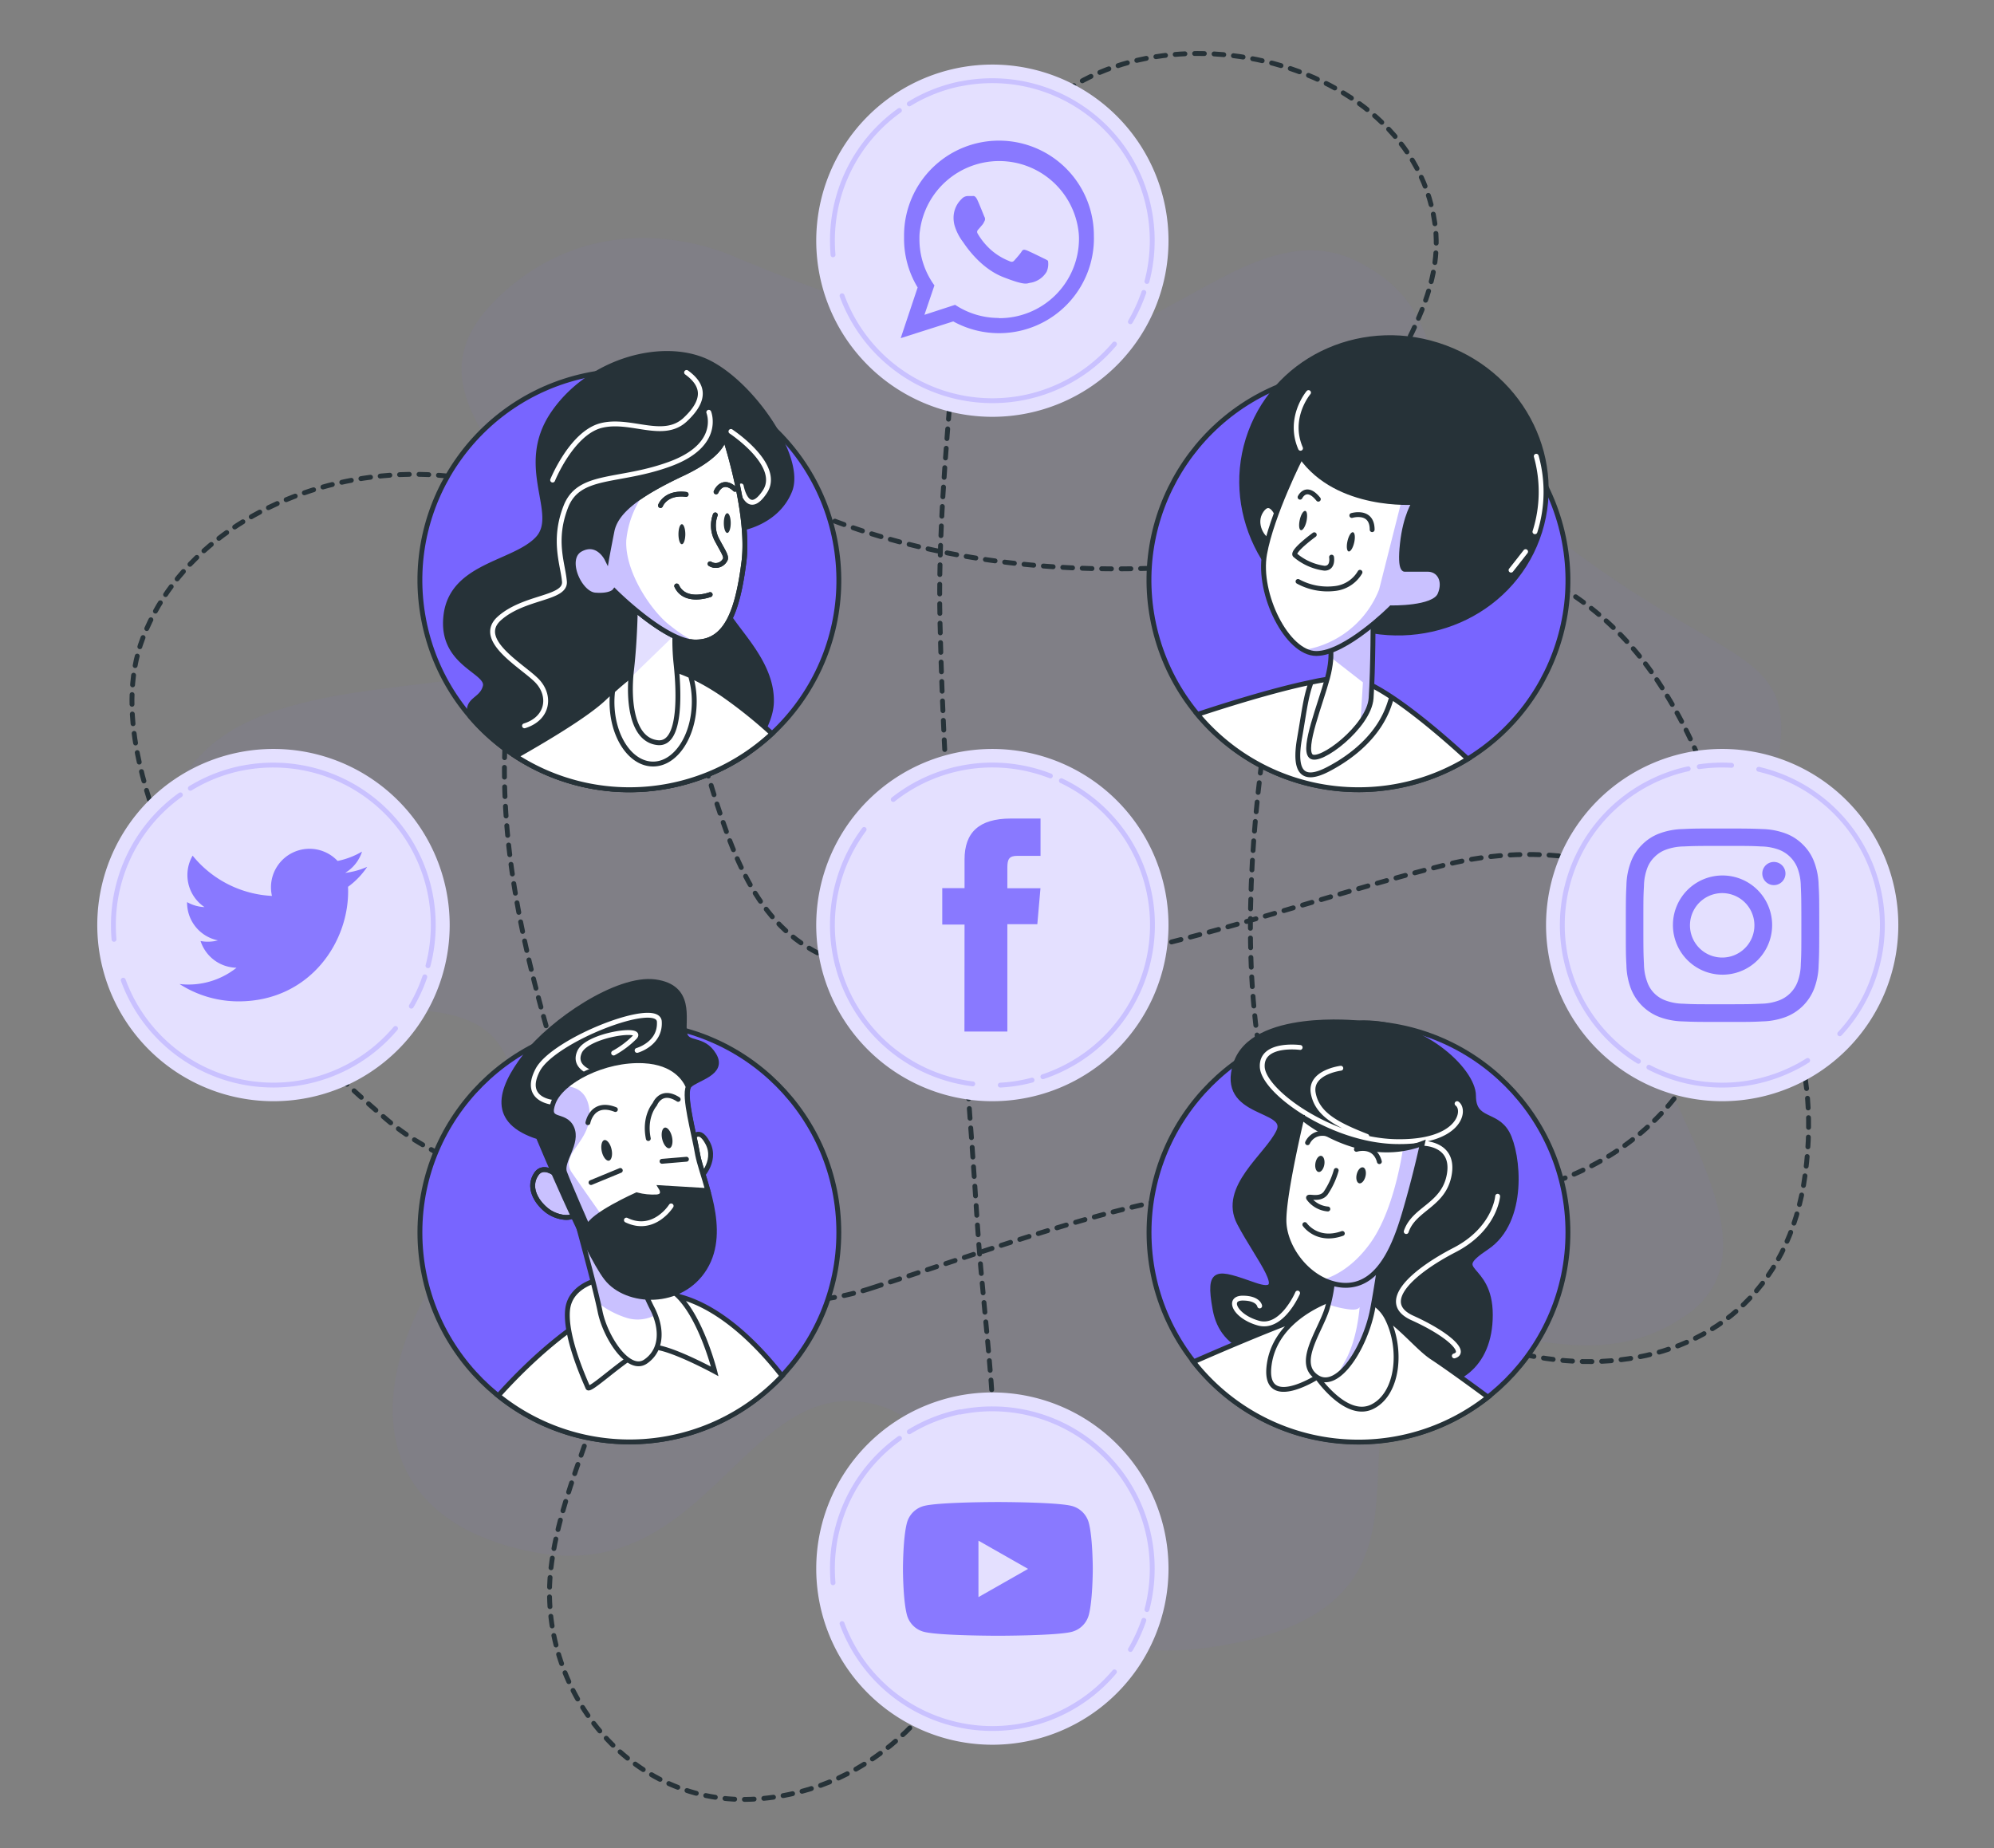 <?xml version="1.0" encoding="UTF-8"?> <svg xmlns="http://www.w3.org/2000/svg" width="410" height="380" fill="none"><rect width="100%" height="100%" fill="#808080" stroke="none"/> <path d="M151.568 53.017s-26.184-12.942-48.34 7.395c-22.156 20.337 6.043 34.203 14.099 61.011 8.057 26.807-52.368 12.017-74.524 32.354s-2.085 48.993 13.092 53.153c15.177 4.16 45.319-6.933 49.347 14.328 0 0 7.05 9.244-12.085 36.052-19.134 26.807-18.127 55.464 17.121 61.935 35.248 6.471 43.304-36.976 69.489-30.506 26.184 6.471 19.134 57.313 69.488 49.918 50.355-7.395 24.956-42.069 40.173-57.553 15.217-15.484 35.359 4.862 57.515-10.853 22.155-15.714-13.093-49.917-10.071-73.027 3.021-23.11 27.191-24.959 29.205-44.372 2.014-19.412-13.092-16.639-46.326-42.522-33.233-25.883-17.12-44.371-40.283-56.389-23.163-12.017-44.312 24.035-74.524 16.64a361.915 361.915 0 0 1-53.376-17.564Z" fill="#7865FF" fill-opacity=".05"></path> <path d="M179.285 264.836c35.795-11.689 58.761-20.542 84.901-20.85 0 0 37.233 4.796 52.64 0 45.049-14.051 48.972-65.222 24.65-102.999-25.184-39.123-70.511-27.958-70.511-27.958-54.252 9.963-90.448-1.028-109.377-10.179-15.171-7.313-33.505-4.591-45.193 7.508a26.699 26.699 0 0 0-6.05 9.193c-16.65 45.593 2.527 90.149 9.367 117.358 2.527 10.086 23.768 39.615 59.573 27.927Z" stroke="#263238" stroke-linecap="round" stroke-linejoin="round" stroke-dasharray="2 2"></path> <path d="M195.862 76.227c-1.448 17.07-2.968 34.378-2.588 51.438.894 41.331 5.043 82.529 7.673 123.767 1.571 24.579 6.429 50.555 1.479 74.98-4.633 22.894-22.864 41.793-46.744 43.488-26.284 1.869-45.275-22.669-42.41-47.35 2.147-18.488 13.26-35.569 13.918-54.201.873-25.082-28.441-21.847-47.494-38.003-22.422-18.981-44.556-44.218-51.068-73.634-1.88-8.453-2.363-17.461.77-25.586 14.185-36.688 74.394-45.901 97.792-14.718 24.106 32.149 14.605 78.903 54.057 83.289 39.451 4.385 78.173-12.418 116.166-21.919 37.993-9.501 80.362 13.887 73.788 63.558-6.573 49.671-67.944 48.274-96.436 13.886-28.492-34.387-15.345-104.478-9.5-132.282 3.214-15.242 11.472-28.923 18.714-42.522 5.7-10.723 12.89-21.919 11.041-34.583-5.454-37.336-67.789-47.894-86.74-15.674-.02.041-9.644 13.28-12.418 46.066Z" stroke="#263238" stroke-linecap="round" stroke-linejoin="round" stroke-dasharray="2 2"></path> <path d="M204.048 226.432a36.214 36.214 0 0 1-25.608-61.824 36.215 36.215 0 1 1 25.608 61.824Z" fill="#E4E0FF"></path> <path d="M198.307 212.104h8.823v-22.073h6.162l.647-7.395h-6.809v-4.232c0-1.735.349-2.424 2.054-2.424h4.766v-7.672h-6.101c-6.564 0-9.522 2.886-9.522 8.412v5.896h-4.581v7.487h4.581l-.02 22.001Z" fill="#8979FF"></path> <path d="M218.458 160.082a.499.499 0 1 0-.43.902l.43-.902Zm8.926 6.932.355-.352v-.001l-.355.353Zm-44.035-3.011a.5.5 0 0 0 .622.783l-.622-.783Zm2.674-1.313-.275-.418-.002.001.277.417Zm29.769-2.677a.5.5 0 0 0 .363-.932l-.363.932Zm-15.81 63.352a.501.501 0 0 0 .122-.993l-.122.993Zm-23.44-15.123.419-.274h-.001l-.418.274Zm1.541-37.386a.499.499 0 1 0-.801-.598l.801.598Zm34.248 51.726a.5.5 0 0 0-.255-.967l.255.967Zm-6.697.044a.5.5 0 0 0 .054.998l-.054-.998Zm25.941-50.477.418-.274-.002-.002-.416.276Zm-9.501 45.553-.273-.419.273.419Zm-7.79 3.224a.5.5 0 1 0 .318.948l-.318-.948Zm3.744-59.942a32.376 32.376 0 0 1 9.002 6.383l.709-.706a33.367 33.367 0 0 0-9.281-6.579l-.43.902Zm-34.057 3.802a33.85 33.85 0 0 1 2.328-1.68l-.553-.833a34.201 34.201 0 0 0-2.397 1.73l.622.783Zm2.326-1.678a32.375 32.375 0 0 1 14.372-5.125l-.104-.994a33.364 33.364 0 0 0-14.817 5.283l.549.836Zm14.372-5.125a32.372 32.372 0 0 1 15.123 2.03l.363-.932a33.365 33.365 0 0 0-15.59-2.092l.104.994Zm-.565 64.389a32.36 32.36 0 0 1-13.162-4.647l-.528.849c4.12 2.565 8.75 4.2 13.568 4.791l.122-.993Zm-13.162-4.647a32.356 32.356 0 0 1-9.981-9.757l-.837.548a33.353 33.353 0 0 0 10.29 10.058l.528-.849Zm-9.982-9.757a32.369 32.369 0 0 1-5.288-18.733l-1-.03a33.364 33.364 0 0 0 5.452 19.311l.836-.548Zm-5.288-18.733a32.365 32.365 0 0 1 6.411-18.379l-.801-.598a33.37 33.37 0 0 0-6.61 18.947l1 .03Zm40.404 32.38a31.908 31.908 0 0 1-6.442 1.011l.054.998a32.885 32.885 0 0 0 6.643-1.042l-.255-.967Zm14.954-54.249a33.645 33.645 0 0 1 4.129 5.06l.832-.553a34.414 34.414 0 0 0-4.252-5.211l-.709.704Zm4.127 5.058a32.36 32.36 0 0 1 4.741 11.724l.982-.186a33.357 33.357 0 0 0-4.887-12.087l-.836.549Zm4.741 11.724a32.368 32.368 0 0 1-.114 12.646l.979.205c.896-4.296.936-8.726.117-13.037l-.982.186Zm-.114 12.646a32.36 32.36 0 0 1-4.951 11.638l.826.563a33.36 33.36 0 0 0 5.104-11.996l-.979-.205Zm-4.951 11.638a32.376 32.376 0 0 1-9.032 8.851l.547.838a33.363 33.363 0 0 0 9.311-9.126l-.826-.563Zm-9.032 8.851a32.78 32.78 0 0 1-7.517 3.643l.318.948a33.826 33.826 0 0 0 7.746-3.753l-.547-.838Z" fill="#C9C1FF"></path> <path d="M354.11 226.432a36.216 36.216 0 1 1-.001-72.433 36.216 36.216 0 0 1 .001 72.433Z" fill="#E4E0FF"></path> <path d="M336.623 218.652a.5.5 0 0 0 .524-.852l-.524.852Zm-8.14-7.842-.39.312v.001l.39-.313Zm43.466 7.665a.5.5 0 0 0-.53-.848l.53.848Zm-2.802 1.024-.217-.45-.011.005.228.445Zm-29.875-.495a.5.5 0 0 0-.46.888l.46-.888Zm22.459-61.311a.5.5 0 0 0-.226.974l.226-.974Zm21.693 17.527-.446.228h.001l.445-.228Zm-5.503 37.006a.5.5 0 0 0 .734.68l-.734-.68Zm-28.577-55.074a.5.5 0 1 0 .144.989l-.144-.989Zm6.656.716a.5.5 0 1 0 .061-.998l-.061.998Zm-31.132 47.354-.445.229.445-.229Zm14.277-44.279.227.446.001-.001-.228-.445Zm8.088-2.377a.5.5 0 0 0-.215-.977l.215.977ZM337.147 217.8a32.229 32.229 0 0 1-8.273-7.303l-.781.626a33.255 33.255 0 0 0 8.53 7.529l.524-.852Zm34.272-.173c-.821.513-1.643 1.014-2.489 1.422l.434.901c.9-.435 1.763-.961 2.585-1.475l-.53-.848Zm-2.5 1.427a32.368 32.368 0 0 1-14.83 3.569l-.002 1a33.362 33.362 0 0 0 15.288-3.679l-.456-.89Zm-14.83 3.569a32.374 32.374 0 0 1-14.817-3.619l-.46.888a33.364 33.364 0 0 0 15.275 3.731l.002-1Zm7.416-63.956a32.316 32.316 0 0 1 12.593 6.015l.615-.787a33.299 33.299 0 0 0-12.982-6.202l-.226.974Zm12.593 6.015a32.303 32.303 0 0 1 8.88 10.766l.891-.455a33.309 33.309 0 0 0-9.156-11.098l-.615.787Zm8.881 10.766a32.365 32.365 0 0 1 3.268 19.186l.99.137a33.368 33.368 0 0 0-3.368-19.779l-.89.456Zm3.268 19.186a32.362 32.362 0 0 1-8.326 17.592l.734.68a33.369 33.369 0 0 0 8.582-18.135l-.99-.137Zm-36.759-36.493a32.021 32.021 0 0 1 6.512-.273l.061-.998a32.953 32.953 0 0 0-6.717.282l.144.989Zm-20.614 52.357a32.872 32.872 0 0 1-3.561-5.504l-.89.457a33.85 33.85 0 0 0 3.67 5.671l.781-.624Zm-3.561-5.504a32.38 32.38 0 0 1-3.468-12.159l-.997.081a33.37 33.37 0 0 0 3.575 12.535l.89-.457Zm-3.468-12.159a32.37 32.37 0 0 1 1.455-12.559l-.952-.307a33.37 33.37 0 0 0-1.5 12.947l.997-.081Zm1.455-12.559a32.372 32.372 0 0 1 6.156-11.044l-.762-.648a33.385 33.385 0 0 0-6.346 11.385l.952.307Zm6.156-11.044a32.351 32.351 0 0 1 9.916-7.843l-.455-.891a33.37 33.37 0 0 0-10.223 8.086l.762.648Zm9.917-7.844a32.582 32.582 0 0 1 7.86-2.822l-.215-.977a33.575 33.575 0 0 0-8.101 2.909l.456.89Z" fill="#C9C1FF"></path> <path d="M354.11 173.936c5.31 0 5.937 0 8.032.113 1.259.016 2.507.249 3.687.688a6.64 6.64 0 0 1 3.77 3.77c.436 1.181.665 2.428.678 3.687.092 2.055.113 2.722.113 8.022 0 5.3 0 5.927-.113 8.022a10.972 10.972 0 0 1-.678 3.687 6.56 6.56 0 0 1-3.77 3.77c-1.18.44-2.428.672-3.687.688-2.054.092-2.722.113-8.032.113-5.31 0-5.927 0-8.022-.113a10.948 10.948 0 0 1-3.687-.688 6.247 6.247 0 0 1-2.28-1.479 6.097 6.097 0 0 1-1.418-2.291 10.972 10.972 0 0 1-.678-3.687c-.103-2.054-.123-2.722-.123-8.022 0-5.3 0-5.926.123-8.022.013-1.259.242-2.506.678-3.687a6.059 6.059 0 0 1 1.489-2.28 6.182 6.182 0 0 1 2.281-1.49 10.973 10.973 0 0 1 3.687-.688c2.054-.092 2.722-.113 8.022-.113h-.072Zm.072-3.574c-5.393 0-6.06 0-8.217.113a14.66 14.66 0 0 0-4.817.924 9.832 9.832 0 0 0-3.513 2.291 9.689 9.689 0 0 0-2.291 3.523 14.397 14.397 0 0 0-.924 4.817c-.103 2.116-.123 2.794-.123 8.217s0 6.07.123 8.217c.03 1.65.343 3.283.924 4.827a10.173 10.173 0 0 0 5.804 5.803c1.542.577 3.171.89 4.817.925 2.126.092 2.794.113 8.217.113s6.07 0 8.217-.113a14.691 14.691 0 0 0 4.817-.925 10.169 10.169 0 0 0 5.803-5.803c.581-1.544.894-3.177.924-4.827.103-2.116.124-2.794.124-8.217s0-6.07-.124-8.217a14.372 14.372 0 0 0-.924-4.817 9.676 9.676 0 0 0-2.291-3.523 9.829 9.829 0 0 0-3.512-2.291 14.716 14.716 0 0 0-4.817-.924c-2.127-.092-2.804-.113-8.217-.113Z" fill="#8979FF"></path> <path d="M354.11 180.017a10.194 10.194 0 0 0-9.371 6.346 10.203 10.203 0 0 0-.552 5.887 10.204 10.204 0 0 0 8.031 7.974 10.196 10.196 0 0 0 12.163-10.008 10.198 10.198 0 0 0-10.199-10.199h-.072Zm0 16.875a6.627 6.627 0 0 1-6.121-4.089 6.63 6.63 0 0 1 4.828-9.033 6.617 6.617 0 0 1 3.828.377 6.623 6.623 0 0 1 4.09 6.12 6.609 6.609 0 0 1-1.938 4.688 6.615 6.615 0 0 1-4.687 1.937ZM367.123 179.616a2.382 2.382 0 1 1-4.765.002 2.382 2.382 0 0 1 4.765-.002Z" fill="#8979FF"></path> <path d="M204.048 358.755a36.214 36.214 0 0 1-36.216-36.216 36.23 36.23 0 0 1 36.216-36.226 36.228 36.228 0 0 1 36.216 36.226 36.216 36.216 0 0 1-36.216 36.216Z" fill="#E4E0FF"></path> <path d="M186.728 293.97a.5.5 0 1 0 .521.853l-.521-.853Zm10.786-3.192a.5.5 0 0 0-.201-.98l.201.98Zm-26.729 34.711a.5.5 0 0 0 .997-.086l-.997.086Zm.375-2.95h.5-.5Zm14.064-26.37a.5.5 0 1 0-.581-.813l.581.813Zm44.309 47.923a.5.5 0 0 0-.764-.645l.764.645Zm-25.485 11.325.001-.5h-.001v.5Zm-30.436-21.741a.499.499 0 1 0-.939.344l.939-.344Zm62.051-.334a.5.5 0 1 0-.946-.324l.946.324Zm-3.666 5.593a.5.5 0 0 0 .861.507l-.861-.507Zm-34.684-49.065a.5.5 0 0 0 .2.98l-.2-.98Zm6.735-.178v.5-.5Zm32.868 32.868h-.5.5Zm-1.572 8.285a.5.5 0 0 0 .967.254l-.967-.254Zm-48.095-36.022a32.11 32.11 0 0 1 10.265-4.045l-.201-.98a33.117 33.117 0 0 0-10.585 4.172l.521.853Zm-15.467 30.58a33.474 33.474 0 0 1-.122-2.864h-1c0 .99.042 1.98.125 2.95l.997-.086Zm-.122-2.864a32.354 32.354 0 0 1 3.585-14.829l-.889-.458a33.36 33.36 0 0 0-3.696 15.288l1-.001Zm3.585-14.829a32.373 32.373 0 0 1 9.979-11.541l-.581-.813a33.366 33.366 0 0 0-10.287 11.896l.889.458Zm53.524 35.737a32.268 32.268 0 0 1-11.091 8.471l.421.907a33.268 33.268 0 0 0 11.434-8.733l-.764-.645Zm-11.091 8.471a32.273 32.273 0 0 1-13.629 2.999l-.001 1a33.28 33.28 0 0 0 14.051-3.092l-.421-.907Zm-13.63 2.999a32.422 32.422 0 0 1-18.559-5.834l-.572.82a33.42 33.42 0 0 0 19.131 6.014v-1Zm-18.559-5.834a32.418 32.418 0 0 1-11.877-15.407l-.939.344a33.419 33.419 0 0 0 12.244 15.883l.572-.82Zm49.228-16.065a32.353 32.353 0 0 1-2.72 5.917l.861.507a33.3 33.3 0 0 0 2.805-6.1l-.946-.324Zm-37.204-42.168c2.151-.44 4.34-.661 6.535-.658l.001-1a33.356 33.356 0 0 0-6.736.678l.2.98Zm6.535-.658c8.585 0 16.818 3.41 22.888 9.481l.707-.708a33.371 33.371 0 0 0-23.595-9.773v1Zm22.888 9.481a32.366 32.366 0 0 1 9.48 22.887h1c0-8.85-3.516-17.337-9.773-23.595l-.707.708Zm9.48 22.887a32.45 32.45 0 0 1-1.072 8.285l.967.254a33.483 33.483 0 0 0 1.105-8.539h-1Z" fill="#C9C1FF"></path> <path d="M223.879 313.142a4.907 4.907 0 0 0-3.452-3.473c-3.043-.821-15.249-.821-15.249-.821s-12.205 0-15.249.821a4.903 4.903 0 0 0-3.45 3.473c-.816 3.064-.816 9.456-.816 9.456s0 6.39.816 9.454a4.903 4.903 0 0 0 3.45 3.473c3.044.821 15.249.821 15.249.821s12.206 0 15.249-.821a4.907 4.907 0 0 0 3.452-3.473c.814-3.064.814-9.454.814-9.454s0-6.392-.814-9.456Z" fill="#8979FF"></path> <path d="M201.187 328.4v-11.607l10.2 5.804-10.2 5.803ZM56.247 226.432A36.218 36.218 0 0 1 22.76 176.35 36.212 36.212 0 0 1 56.247 154a36.216 36.216 0 0 1 0 72.432Z" fill="#E4E0FF"></path> <path d="M38.895 161.657a.5.5 0 1 0 .521.853l-.52-.853Zm10.786-3.192a.5.5 0 0 0-.2-.98l.2.98Zm-26.738 34.71a.5.5 0 1 0 .996-.084l-.996.084Zm.375-2.959h.5-.5Zm14.064-26.37a.5.5 0 1 0-.581-.814l.58.814ZM81.7 211.8a.5.5 0 1 0-.763-.646l.763.646Zm-25.453 11.315v-.5.5ZM25.81 201.373a.5.5 0 0 0-.94.344l.94-.344Zm62.01-.356a.5.5 0 0 0-.947-.321l.947.321Zm-3.666 5.604a.5.5 0 1 0 .86.509l-.86-.509ZM49.48 157.495a.501.501 0 0 0 .2.98l-.2-.98Zm6.735-.177v.5-.5Zm32.868 32.867h-.5v.001l.5-.001Zm-1.572 8.285a.5.5 0 0 0 .966.255l-.966-.255Zm-48.096-35.96a32.069 32.069 0 0 1 10.266-4.045l-.202-.98a33.071 33.071 0 0 0-10.585 4.172l.521.853ZM23.94 193.091a33.769 33.769 0 0 1-.121-2.875h-1c0 1 .041 1.98.125 2.959l.996-.084Zm-.121-2.875a32.37 32.37 0 0 1 3.584-14.83l-.889-.457a33.366 33.366 0 0 0-3.695 15.287h1Zm3.584-14.83a32.37 32.37 0 0 1 9.98-11.54l-.581-.814a33.364 33.364 0 0 0-10.288 11.897l.89.457Zm53.535 35.768a32.362 32.362 0 0 1-11.082 8.452l.421.907A33.358 33.358 0 0 0 81.7 211.8l-.763-.646Zm-11.082 8.452a32.374 32.374 0 0 1-13.608 3.009v1a33.375 33.375 0 0 0 14.03-3.102l-.422-.907Zm-13.609 3.009a32.375 32.375 0 0 1-18.565-5.825l-.572.82a33.372 33.372 0 0 0 19.139 6.005l-.002-1Zm-18.565-5.825a32.37 32.37 0 0 1-11.87-15.417l-.94.344A33.37 33.37 0 0 0 37.11 217.61l.572-.82Zm49.193-16.094c-.699 2.064-1.61 4.05-2.72 5.925l.861.509a32.459 32.459 0 0 0 2.806-6.113l-.947-.321Zm-37.193-42.221c2.15-.44 4.34-.66 6.535-.657v-1a33.421 33.421 0 0 0-6.735.677l.2.98Zm6.535-.657c8.585 0 16.817 3.41 22.887 9.48l.708-.707a33.366 33.366 0 0 0-23.595-9.773v1Zm22.887 9.48a32.367 32.367 0 0 1 9.48 22.887h1a33.366 33.366 0 0 0-9.772-23.594l-.708.707Zm9.48 22.888a32.371 32.371 0 0 1-1.071 8.284l.966.255a33.376 33.376 0 0 0 1.106-8.54l-1 .001Z" fill="#C9C1FF"></path> <path d="M36.916 202.336a22.376 22.376 0 0 0 12.141 3.564c14.698 0 22.997-12.417 22.504-23.551a16.264 16.264 0 0 0 3.944-4.109 16.059 16.059 0 0 1-4.54 1.243 7.887 7.887 0 0 0 3.472-4.375 16.075 16.075 0 0 1-5.023 1.92 7.921 7.921 0 0 0-13.496 7.19 22.442 22.442 0 0 1-16.31-8.278 7.938 7.938 0 0 0 2.444 10.579 7.874 7.874 0 0 1-3.585-1.027 7.918 7.918 0 0 0 6.348 7.867 8.008 8.008 0 0 1-3.574.134 7.922 7.922 0 0 0 7.395 5.495 15.876 15.876 0 0 1-11.72 3.348Z" fill="#8979FF"></path> <path d="M204.048 85.707a36.215 36.215 0 1 1 0-72.43 36.215 36.215 0 0 1 0 72.43Z" fill="#E4E0FF"></path> <path fill-rule="evenodd" clip-rule="evenodd" d="M224.919 48.608a19.513 19.513 0 0 0-19.34-19.69 19.517 19.517 0 0 0-19.69 19.34v.843a19.274 19.274 0 0 0 2.794 10.004l-3.482 10.425 10.805-3.44a19.515 19.515 0 0 0 28.924-16.948c0-.154 0-.37-.011-.534Zm-19.515 16.773a16.27 16.27 0 0 1-9.018-2.702l-6.306 2.055 2.054-6.05a16.11 16.11 0 0 1-3.082-9.542c0-.524 0-1.027.083-1.571a16.431 16.431 0 0 1 27.384-10.164 16.437 16.437 0 0 1 5.278 10.472c.041.424.061.845.061 1.263a16.361 16.361 0 0 1-16.433 16.28l-.021-.041Z" fill="#8979FF"></path> <path fill-rule="evenodd" clip-rule="evenodd" d="M214.361 53.015c-.483-.237-2.825-1.387-3.267-1.541-.441-.154-.76-.236-1.027.236-.267.473-1.243 1.54-1.51 1.849-.267.308-.565.36-1.027.123a12.842 12.842 0 0 1-3.841-2.362 13.919 13.919 0 0 1-2.66-3.277c-.267-.472 0-.729.215-.965.216-.236.473-.555.719-.832l.175-.226c.103-.175.185-.339.298-.565a.875.875 0 0 0 0-.832c-.124-.236-1.027-2.578-1.479-3.523-.452-.945-.801-.79-1.027-.79h-.915a1.757 1.757 0 0 0-1.283.595 5.325 5.325 0 0 0-1.664 3.954c.004.55.087 1.097.246 1.623.372 1.187.949 2.3 1.705 3.287.236.308 3.307 5.259 8.217 7.19 4.91 1.93 4.858 1.253 5.742 1.17a4.793 4.793 0 0 0 3.225-2.249 3.88 3.88 0 0 0 .277-2.26c-.318-.246-.637-.37-1.119-.605Z" fill="#8979FF"></path> <path d="M186.728 20.922a.5.5 0 1 0 .52.853l-.52-.853Zm10.786-3.192a.5.5 0 1 0-.202-.98l.202.98Zm-26.729 34.71a.5.5 0 0 0 .997-.085l-.997.086Zm.375-2.949h.5-.5Zm14.064-26.37a.5.5 0 1 0-.581-.814l.581.814Zm44.309 47.954a.5.5 0 1 0-.764-.645l.764.645ZM204.048 82.39l.001-.5h-.001v.5Zm-30.436-21.742a.5.5 0 0 0-.939.345l.939-.345Zm62.051-.353a.5.5 0 1 0-.946-.325l.946.325Zm-3.667 5.603a.5.5 0 1 0 .863.506l-.863-.506Zm-34.683-49.127a.5.5 0 0 0 .2.98l-.2-.98Zm6.735-.178v.5-.5Zm32.868 32.867h-.5.5Zm-1.572 8.285a.5.5 0 1 0 .967.255l-.967-.255Zm-48.096-35.97a32.129 32.129 0 0 1 10.266-4.045l-.202-.98a33.126 33.126 0 0 0-10.584 4.172l.52.853Zm-15.466 30.58a33.486 33.486 0 0 1-.122-2.864h-1c0 .99.042 1.98.125 2.95l.997-.086Zm-.122-2.864a32.358 32.358 0 0 1 3.585-14.83l-.889-.457a33.36 33.36 0 0 0-3.696 15.288l1-.001Zm3.585-14.83a32.367 32.367 0 0 1 9.979-11.54l-.581-.814a33.365 33.365 0 0 0-10.287 11.897l.889.457Zm53.524 35.77a32.306 32.306 0 0 1-11.093 8.463l.421.907a33.308 33.308 0 0 0 11.436-8.726l-.764-.645Zm-11.093 8.463a32.306 32.306 0 0 1-13.627 2.996l-.001 1a33.306 33.306 0 0 0 14.049-3.09l-.421-.906Zm-13.628 2.996a32.423 32.423 0 0 1-18.559-5.834l-.572.82a33.419 33.419 0 0 0 19.131 6.014v-1Zm-18.559-5.834a32.416 32.416 0 0 1-11.877-15.408l-.939.345a33.42 33.42 0 0 0 12.244 15.883l.572-.82Zm49.228-16.086a32.722 32.722 0 0 1-2.721 5.928l.863.506a33.796 33.796 0 0 0 2.804-6.11l-.946-.324Zm-37.204-42.22c2.151-.44 4.34-.66 6.535-.657l.001-1a33.37 33.37 0 0 0-6.736.678l.2.98Zm6.535-.657c8.585 0 16.818 3.41 22.888 9.48l.707-.707a33.369 33.369 0 0 0-23.595-9.773v1Zm22.888 9.48a32.368 32.368 0 0 1 9.48 22.887h1a33.37 33.37 0 0 0-9.773-23.594l-.707.707Zm9.48 22.888c.001 2.796-.36 5.58-1.072 8.284l.967.255a33.487 33.487 0 0 0 1.105-8.54h-1Z" fill="#C9C1FF"></path> <path d="M279.326 296.481c23.785 0 43.067-19.282 43.067-43.067s-19.282-43.067-43.067-43.067c-23.786 0-43.067 19.282-43.067 43.067s19.281 43.067 43.067 43.067Z" fill="#7865FF" stroke="#263238" stroke-miterlimit="10"></path> <path d="M279.326 210.348s-21.785-2.363-25.257 8.412c-3.472 10.774 11.175 8.864 8.864 13.866-2.311 5.002-11.945 11.514-8.094 18.868 3.852 7.354 10.785 15.406 3.082 12.715-7.704-2.691-9.624-3.471-8.084 5.002 1.541 8.474 9.624 10.785 22.72 9.625 13.096-1.161 11.935 5.012 19.248 5.782 7.313.77 14.636-3.471 14.636-14.256s-8.853-8.464-.77-13.856c8.083-5.392 6.553-19.258 4.242-23.49-2.311-4.232-6.933-2.311-6.933-7.703 0-5.393-11.113-15.684-23.654-14.965Z" fill="#263238" stroke="#263238" stroke-miterlimit="10"></path> <path d="M267.273 215.876a.5.5 0 0 0 .133-.991l-.133.991Zm32.629 10.653a.5.5 0 1 0-.582.813l.582-.813Zm-24.161-6.38a.5.5 0 1 0-.123-.992l.123.992Zm5.138 13.98a.501.501 0 0 0 .365-.932l-.365.932Zm27.56 11.909a.5.5 0 1 0-.996-.079l.996.079Zm-9.547 32.288a.5.5 0 0 0 .288.958l-.288-.958Zm-31.627-12.235a.5.5 0 1 0-.919-.394l.919.394Zm-8.749 2.521a.498.498 0 1 0 .987-.157l-.987.157Zm33.959-34.031a.5.5 0 1 0 .016 1l-.016-1Zm-3.815 18.521a.501.501 0 0 0 .949.317l-.949-.317Zm-21.321-37.722.066-.495-.002-.001h-.006a.193.193 0 0 0-.019-.003l-.073-.008a16.121 16.121 0 0 0-1.207-.081c-.772-.022-1.81.002-2.848.196-1.031.191-2.113.558-2.927 1.257-.837.719-1.354 1.759-1.279 3.188l.999-.053c-.059-1.123.333-1.862.932-2.377.623-.535 1.506-.855 2.458-1.032.944-.176 1.905-.2 2.636-.18.365.011.669.032.88.051.106.009.188.018.244.024l.062.008.015.001.003.001.066-.496Zm-8.295 4.053c.077 1.462 1.11 3.154 2.681 4.827 1.593 1.695 3.816 3.453 6.434 5.051 5.23 3.193 12.108 5.789 18.808 5.93l.021-1c-6.477-.136-13.183-2.655-18.308-5.784-2.561-1.563-4.709-3.267-6.226-4.882-1.538-1.638-2.354-3.105-2.411-4.195l-.999.053Zm27.923 15.808c6.659.14 10.452-1.488 12.335-3.448.941-.98 1.402-2.044 1.48-2.991.076-.931-.224-1.804-.88-2.273l-.582.813c.284.203.522.677.465 1.379-.056.686-.4 1.541-1.205 2.38-1.609 1.676-5.073 3.278-11.592 3.14l-.021 1Zm-11.287-15.588-.063-.496h-.002l-.004.001-.017.002-.06.008c-.051.008-.124.019-.216.035-.183.032-.443.083-.751.157a11 11 0 0 0-2.233.787c-.796.39-1.607.942-2.165 1.719-.57.793-.856 1.793-.63 3.014l.983-.182c-.175-.947.045-1.672.459-2.249.426-.592 1.078-1.053 1.794-1.405a10.092 10.092 0 0 1 2.026-.712 10.683 10.683 0 0 1 .879-.174l.048-.007.011-.001.002-.001h.001-.001l-.061-.496Zm-6.141 5.227c.429 2.323 1.731 4.038 3.69 5.466 1.941 1.416 4.554 2.571 7.65 3.783l.365-.932c-3.097-1.212-5.6-2.327-7.426-3.659-1.808-1.319-2.924-2.829-3.296-4.84l-.983.182Zm38.402 21.119-.498-.04v-.001.001l-.001.01-.006.048a8.29 8.29 0 0 1-.193.975 12.417 12.417 0 0 1-1.052 2.675c-1.131 2.136-3.276 4.817-7.343 6.919l.459.888c4.262-2.202 6.549-5.036 7.768-7.34a13.395 13.395 0 0 0 1.137-2.892 9.549 9.549 0 0 0 .218-1.108l.007-.067.002-.019V246.039l-.498-.04Zm-9.093 10.587c-4.18 2.159-8.219 4.882-10.307 7.52-1.04 1.314-1.669 2.699-1.459 4.032.214 1.364 1.269 2.482 3.141 3.327l.411-.912c-1.722-.777-2.425-1.681-2.565-2.57-.144-.919.277-2.019 1.256-3.256 1.951-2.465 5.831-5.109 9.982-7.253l-.459-.888Zm-8.625 14.879c3.572 1.612 6.344 3.333 7.879 4.725.786.714 1.166 1.269 1.248 1.623.035.151.007.223-.025.269-.043.061-.156.161-.433.244l.288.958c.396-.12.743-.315.962-.626.23-.327.267-.705.183-1.07-.157-.676-.748-1.41-1.551-2.139-1.645-1.491-4.522-3.263-8.14-4.896l-.411.912Zm-23.418-5.571-.459-.197h-.001l-.001.003a.114.114 0 0 1-.006.014l-.026.058a15.904 15.904 0 0 1-.524 1.035 15.69 15.69 0 0 1-1.586 2.362c-1.387 1.683-3.213 3.002-5.324 2.406l-.272.963c2.728.77 4.933-.992 6.368-2.732a16.732 16.732 0 0 0 1.689-2.515 17.266 17.266 0 0 0 .56-1.107l.03-.067a.087.087 0 0 0 .008-.019l.003-.005v-.001l.001-.001-.46-.197Zm-7.927 5.681c-2.337-.66-3.816-1.881-4.337-2.838-.263-.484-.232-.791-.138-.946.094-.155.378-.37 1.114-.37v-1c-.881 0-1.608.256-1.969.851-.36.594-.227 1.315.115 1.944.691 1.269 2.443 2.616 4.943 3.322l.272-.963Zm-3.361-4.154c1.536 0 2.28.382 2.633.685.179.154.273.3.32.397a.72.72 0 0 1 .043.106l.005.017-.001-.003v-.004l-.001-.003v-.003l.493-.079.494-.08v-.001l-.001-.002v-.005a.036.036 0 0 1-.002-.011l-.007-.03a1.388 1.388 0 0 0-.126-.345 2.282 2.282 0 0 0-.564-.712c-.585-.502-1.586-.927-3.286-.927v1Zm36.966-32.34.007.5h.002l.01-.001.046.001c.043.001.107.002.189.007.166.009.403.029.686.072.57.086 1.305.263 1.999.62.69.356 1.327.882 1.735 1.666.407.782.614 1.871.359 3.4l.986.165c.284-1.697.069-3.014-.458-4.027-.527-1.011-1.339-1.668-2.165-2.093-.822-.423-1.671-.624-2.306-.72a8.197 8.197 0 0 0-1.008-.09l-.063-.001-.018.001h-.008l.007.5Zm5.033 6.265c-.509 3.041-2.205 4.691-4.061 6.217-1.831 1.505-3.932 2.951-4.795 5.539l.949.317c.75-2.25 2.547-3.494 4.481-5.084 1.908-1.568 3.842-3.416 4.412-6.824l-.986-.165Z" fill="#fff"></path> <path fill-rule="evenodd" clip-rule="evenodd" d="M266.323 271.381c-7.502 2.821-16.552 6.731-20.913 8.646a43.014 43.014 0 0 0 33.916 16.496 42.845 42.845 0 0 0 26.633-9.245c-3.02-2.228-8.402-6.162-11.535-8.216-1.242-.829-2.598-2.137-4.078-3.564-1.579-1.524-3.299-3.183-5.174-4.542.03.058.061.117.09.176 3.082 6.163 2.311 15.417-3.081 18.108-5.392 2.691-11.36-6.07-11.36-6.07s-11.36 7.221-9.819-2.794c.609-3.959 2.843-6.893 5.321-8.995Z" fill="#fff"></path> <path d="M261.002 280.376c-1.541 10.015 9.819 2.794 9.819 2.794s5.968 8.761 11.36 6.07c5.392-2.691 6.163-11.945 3.081-18.108-.029-.059-.06-.118-.09-.176-3.139-5.949-10.694-4.055-10.694-4.055s-4.364 1.265-8.155 4.48c-2.478 2.102-4.712 5.036-5.321 8.995Z" fill="#fff"></path> <path d="M279.326 296.523v-.5h-.001l.001.5Zm26.633-9.245.31.393.513-.406-.526-.389-.297.402Zm-11.535-8.216-.277.416.003.002.274-.418Zm-49.014.965-.201-.458-.589.259.397.507.393-.308Zm15.054 12.163-.219.449.219-.449Zm14.014-25.289-.122-.485-.009.002-.009.002.14.481Zm-13.476 13.475.494.076-.494-.076Zm9.819 2.794.413-.281-.272-.401-.409.26.268.422Zm11.36 6.07.223.448-.223-.448Zm3.081-18.108-.447.224.447-.224Zm5.084 4.366-.347.36.347-.36Zm-11.021 21.525a43.35 43.35 0 0 0 26.944-9.352l-.621-.785a42.341 42.341 0 0 1-26.322 9.137l-.001 1Zm26.931-10.147c-3.017-2.227-8.411-6.169-11.558-8.233l-.548.837c3.119 2.045 8.489 5.97 11.512 8.201l.594-.805Zm-61.239-6.541a43.5 43.5 0 0 0 15.228 12.304l.438-.899a42.513 42.513 0 0 1-14.879-12.021l-.787.616Zm15.228 12.304a43.515 43.515 0 0 0 19.081 4.384l-.001-1a42.514 42.514 0 0 1-18.642-4.283l-.438.899Zm.263-12.339c-.393 2.554.002 4.211 1.052 5.116 1.034.892 2.518.886 3.876.602 1.386-.29 2.802-.901 3.858-1.429a25.32 25.32 0 0 0 1.292-.695c.158-.091.282-.166.368-.218l.099-.061.026-.017a.021.021 0 0 0 .007-.004l.002-.001.001-.001-.268-.422-.268-.422-.001.001-.005.003-.023.014-.09.056c-.08.048-.198.119-.348.206-.301.174-.73.412-1.239.667-1.026.513-2.353 1.08-3.615 1.344-1.289.27-2.357.191-3.019-.38-.647-.557-1.094-1.753-.717-4.207l-.988-.152Zm10.313 2.87-.413.282h.001l.001.002.004.006.014.02.054.077c.047.066.115.162.204.282.179.24.438.579.766.976.656.794 1.59 1.828 2.702 2.779 2.178 1.865 5.253 3.59 8.25 2.094l-.446-.895c-2.395 1.195-5-.115-7.154-1.959a22.045 22.045 0 0 1-2.581-2.655 23.241 23.241 0 0 1-.733-.935c-.085-.115-.149-.205-.193-.265a2.466 2.466 0 0 0-.048-.069l-.011-.017-.003-.004h-.001v-.001l-.413.282Zm11.583 6.518c2.903-1.449 4.497-4.625 4.991-8.13.494-3.516-.097-7.473-1.685-10.649l-.895.447c1.493 2.986 2.057 6.737 1.589 10.062-.469 3.336-1.956 6.132-4.446 7.375l.446.895Zm-15.758-17.926c1.85-1.569 3.846-2.666 5.384-3.372a24.21 24.21 0 0 1 1.876-.771 18.266 18.266 0 0 1 .668-.225l.034-.01.008-.003h.001l-.139-.48-.14-.481v.001h-.001l-.003.001a.104.104 0 0 1-.012.003l-.04.012a14.937 14.937 0 0 0-.715.241c-.48.173-1.157.437-1.954.803-1.591.73-3.673 1.873-5.614 3.519l.647.762Zm7.832-4.861.121.485.003-.001a.05.05 0 0 1 .013-.003l.056-.013c.052-.011.129-.028.23-.047a12.474 12.474 0 0 1 3.688-.128c2.183.258 4.674 1.216 6.141 3.995l.884-.466c-1.672-3.17-4.528-4.24-6.908-4.522a13.486 13.486 0 0 0-4.251.192l-.071.016-.019.004-.006.002h-.002c-.001.001-.001.001.121.486Zm-8.331 4.012c-7.515 2.826-16.576 6.74-20.938 8.656l.402.916c4.36-1.915 13.4-5.82 20.888-8.636l-.352-.936Zm28.555 7.733c-1.197-.798-2.517-2.069-4.009-3.508l-.694.72c1.468 1.416 2.86 2.761 4.148 3.62l.555-.832Zm-4.009-3.508c-1.574-1.519-3.32-3.204-5.228-4.587l-.587.81c1.842 1.334 3.538 2.969 5.121 4.497l.694-.72Zm-5.963-3.949.085.167.895-.447a15.92 15.92 0 0 0-.096-.186l-.884.466Zm-23.234 9.263c.585-3.804 2.732-6.639 5.15-8.69l-.647-.762c-2.538 2.152-4.858 5.187-5.491 9.3l.988.152Z" fill="#263238"></path> <path d="M274.159 259.546a31.685 31.685 0 0 1-1.325 9.696c-1.51 4.653-6.429 11.062-2.054 13.938 4.376 2.876 9.984-6.275 11.442-13.958 1.459-7.683 2.517-16.865 2.517-16.865l-10.58 7.189Z" fill="#fff"></path> <path d="M273.142 268.215c1.411.511 2.876.856 4.366 1.027 1.335.155 1.869-.133 2.054-.472-.164 1.921-.791 7.19-2.979 11.072-.667 1.192-1.212 2.198-1.643 3.082 3.246-2.188 6.275-8.289 7.303-13.671 1.458-7.673 2.475-16.835 2.475-16.835l-10.579 7.19a32.68 32.68 0 0 1-.997 8.607Z" fill="#C9C1FF"></path> <path d="M274.159 259.546a31.685 31.685 0 0 1-1.325 9.696c-1.51 4.653-6.429 11.062-2.054 13.938 4.376 2.876 9.984-6.275 11.442-13.958 1.459-7.683 2.517-16.865 2.517-16.865l-10.58 7.189Z" stroke="#263238" stroke-miterlimit="10"></path> <path d="M267.699 229.76s-3.698 15.407-3.698 21.148c0 5.742 5.28 12.767 11.976 13.353 8.546.688 11.689-10.795 13.538-17.338a217.046 217.046 0 0 0 2.958-11.801c-12.993 4.909-24.774-5.362-24.774-5.362Z" fill="#fff"></path> <path d="M292.483 235.08a20.47 20.47 0 0 1-3.996 1.079c-.606 3.913-2.465 13.537-6.727 19.453-3.616 5.023-7.488 6.841-9.686 7.498 1.224.611 2.551.987 3.914 1.11 8.545.688 11.688-10.795 13.537-17.338" fill="#C9C1FF"></path> <path d="M267.699 229.76s-3.698 15.407-3.698 21.148c0 5.742 5.28 12.767 11.976 13.353 8.546.688 11.689-10.795 13.538-17.338a217.046 217.046 0 0 0 2.958-11.801c-12.993 4.909-24.774-5.362-24.774-5.362Z" stroke="#263238" stroke-miterlimit="10"></path> <path d="M272.3 239.477c-.154.914-.688 1.592-1.191 1.499-.503-.092-.791-.893-.637-1.808.154-.914.688-1.581 1.191-1.499.504.082.791.893.637 1.808ZM280.764 241.89c-.226.904-.802 1.541-1.295 1.418-.493-.124-.719-.945-.503-1.849.216-.904.791-1.531 1.294-1.418.504.113.719.956.504 1.849ZM275.226 240.803a.5.5 0 0 0-.963-.27l.963.27Zm-2.669 4.569.391.312a.346.346 0 0 0 .022-.031l-.413-.281Zm-3.348 1.171.392-.31-.009-.011-.383.321Zm3.813 2.553a.501.501 0 0 0 .077-.997l-.077.997Zm-4.324 2.404a.501.501 0 0 0-.827.563l.827-.563Zm7.467 2.601a.5.5 0 1 0-.335-.942l.335.942Zm-7.766-19.338a.5.5 0 1 0 .921.389l-.921-.389Zm5.624-.687a.5.5 0 1 0 .417-.908l-.417.908Zm4.741 1.771a.5.5 0 1 0 .302.953l-.302-.953Zm4.373 3.125a.5.5 0 1 0 .964-.264l-.964.264Zm-8.874 1.561a15.572 15.572 0 0 1-2.12 4.558l.827.562a16.583 16.583 0 0 0 2.256-4.85l-.963-.27Zm-2.097 4.528c-.498.624-1.302.69-2.073.648-.194-.011-.345-.025-.514-.036a2.271 2.271 0 0 0-.466.004.716.716 0 0 0-.317.124.576.576 0 0 0-.24.471c0 .155.059.281.101.355.046.082.105.162.168.237l.767-.642a.633.633 0 0 1-.063-.084c-.009-.015.027.038.027.135a.423.423 0 0 1-.171.336.365.365 0 0 1-.114.055l-.006.001h.005l.015-.001.053-.001c.046 0 .103.003.175.008.13.008.333.026.526.036.781.043 2.072.027 2.909-1.023l-.782-.623Zm-3.35 1.792a5.934 5.934 0 0 0 1.868 1.561l.471-.882a4.94 4.94 0 0 1-1.554-1.299l-.785.62Zm1.868 1.561c.724.386 1.52.618 2.338.682l.077-.997a4.95 4.95 0 0 1-1.944-.567l-.471.882Zm-2.4 3.367-.413.282.001.001.001.001.002.004a.184.184 0 0 0 .009.012l.028.039a5.544 5.544 0 0 0 .493.564c.343.344.858.78 1.549 1.155 1.395.756 3.471 1.237 6.211.262l-.335-.942c-2.457.874-4.238.43-5.4-.199a5.76 5.76 0 0 1-1.318-.983 4.448 4.448 0 0 1-.413-.474l-.002-.004v.001l-.413.281Zm.575-16.824.461.195v.001l-.001.001.001-.002a2.812 2.812 0 0 1 .222-.376c.164-.234.416-.525.773-.765.679-.457 1.835-.795 3.708.065l.417-.908c-2.154-.989-3.684-.659-4.684.013a4.01 4.01 0 0 0-1.332 1.527l-.017.036-.005.012-.002.004-.001.001v.001l.46.195Zm10.056 1.366.15.477v.001-.001l.004-.001.023-.006a4.71 4.71 0 0 1 .488-.1c.329-.047.77-.074 1.23 0 .459.073.925.244 1.328.581.401.336.77.861.999 1.698l.964-.264c-.275-1.007-.745-1.718-1.321-2.2a3.699 3.699 0 0 0-1.811-.803 5.171 5.171 0 0 0-1.532-.002 5.345 5.345 0 0 0-.478.091c-.058.014-.105.027-.138.036l-.039.011-.012.004-.004.001h-.001l-.001.001.151.476Z" fill="#263238"></path> <path d="M129.408 296.481c23.785 0 43.067-19.282 43.067-43.067s-19.282-43.067-43.067-43.067-43.067 19.282-43.067 43.067 19.282 43.067 43.067 43.067Z" fill="#7865FF" stroke="#263238" stroke-miterlimit="10"></path> <path fill-rule="evenodd" clip-rule="evenodd" d="M116.713 269.263c.627-5.639 7.93-6.471 7.93-6.471 1.448-1.674 8.966-1.263 14.184 3.122.238.2.471.415.699.643 9.178 2.313 17.118 10.991 21.291 16.366a43.024 43.024 0 0 1-58.35 4.047c2.957-3.304 8.311-8.844 14.493-13.403-.272-1.534-.39-3.017-.247-4.304Z" fill="#fff"></path> <path d="m102.467 286.97-.373-.333-.351.392.41.331.314-.39Zm29.969 9.417-.035-.499.035.499Zm28.381-13.464.365.343.292-.312-.262-.337-.395.306Zm-36.174-20.131.056.497.194-.022.128-.148-.378-.327Zm-7.93 6.471.497.055-.497-.055Zm4.17 16.064.464-.188-.464.188Zm26.079-3.338-.239.439 1 .545-.276-1.105-.485.121Zm-8.135-16.075-.322.383.322-.383Zm.699.643-.354.354.354-.354Zm-22.566 7.01.492-.087-.492.087Zm7.968 9.128.31.392-.31-.392Zm-4.244 2.166-.459.199.459-.199Zm-18.531 2.499a43.525 43.525 0 0 0 30.317 9.525l-.069-.997a42.53 42.53 0 0 1-29.62-9.307l-.628.779Zm30.317 9.525a43.527 43.527 0 0 0 28.712-13.619l-.729-.685a42.524 42.524 0 0 1-28.052 13.307l.069.997Zm-7.827-34.093-.058-.497h-.002l-.005.001-.019.002a5.545 5.545 0 0 0-.314.048 13.563 13.563 0 0 0-3.548 1.116c-1.978.948-4.14 2.681-4.481 5.746l.994.11c.286-2.574 2.089-4.077 3.919-4.954a12.622 12.622 0 0 1 3.555-1.073l.013-.002h.002s.001 0 0 0l-.056-.497Zm9.593 14.695c.796 0 1.967.287 3.32.754 1.338.462 2.802 1.08 4.164 1.701a91.855 91.855 0 0 1 4.606 2.274l.295.157.076.041a.452.452 0 0 0 .019.01l.005.003.001.001.24-.439.239-.439-.001-.001h-.001l-.005-.003a.19.19 0 0 0-.021-.011l-.078-.043-.301-.16a89.828 89.828 0 0 0-4.659-2.299c-1.376-.629-2.873-1.261-4.253-1.737-1.365-.471-2.671-.809-3.646-.809v1Zm4.913-11.955c-2.69-2.261-5.962-3.491-8.748-3.945-1.393-.227-2.681-.262-3.729-.126-1.018.132-1.919.439-2.408 1.004l.757.654c.236-.273.817-.542 1.779-.666.932-.121 2.121-.094 3.441.121 2.641.43 5.736 1.598 8.264 3.723l.644-.765Zm-.644.765c.226.19.448.395.667.614l.707-.707a11.143 11.143 0 0 0-.73-.672l-.644.765Zm.898.745c4.485 1.13 8.696 3.825 12.32 6.929 3.62 3.102 6.625 6.587 8.699 9.259l.79-.613c-2.099-2.704-5.15-6.245-8.838-9.405-3.684-3.156-8.033-5.957-12.726-7.139l-.245.969Zm-36.563 20.262c2.946-3.292 8.274-8.804 14.416-13.335l-.593-.804c-6.221 4.588-11.601 10.156-14.569 13.472l.746.667Zm14.612-13.824c-.267-1.51-.378-2.94-.242-4.162l-.994-.11c-.15 1.353-.025 2.887.251 4.446l.985-.174Zm21.72-6.569c2.311 2.313 4.14 6.087 5.397 9.336a58.047 58.047 0 0 1 1.787 5.406l.091.341.022.088a.189.189 0 0 1 .006.021l.001.005.001.002.485-.121.485-.122-.001-.002-.001-.006-.007-.025-.023-.092-.094-.352a59.984 59.984 0 0 0-1.819-5.504c-1.266-3.27-3.155-7.212-5.623-9.682l-.707.707Zm-4.936 9.576c-.634 0-1.363.241-2.11.593-.758.358-1.587.855-2.436 1.422-1.697 1.132-3.519 2.573-5.072 3.8l.62.785c1.561-1.234 3.35-2.647 5.007-3.753.829-.553 1.612-1.021 2.308-1.349.707-.334 1.274-.498 1.683-.498v-1Zm-9.618 5.815c-1.095.866-2.048 1.618-2.749 2.103-.356.246-.616.402-.783.473-.09.038-.101.028-.062.029a.38.38 0 0 1 .323.232l-.927.376c.049.12.135.229.259.302a.66.66 0 0 0 .332.09c.173.002.34-.055.466-.109.268-.114.599-.32.961-.57.733-.508 1.716-1.284 2.8-2.141l-.62-.785Zm-3.271 2.837c-.041-.1-.113-.265-.205-.477l-.917.398c.095.219.16.37.195.455l.927-.376Zm-.205-.477c-.721-1.663-2.889-6.66-3.69-11.182l-.985.174c.825 4.655 3.041 9.755 3.758 11.406l.917-.398Z" fill="#263238"></path> <path d="M115.039 242.086s-3.133-3.133-4.797-.627c-1.664 2.506-.216 5.423 2.054 7.303 2.27 1.879 5.845 2.054 5.845.626 0-1.427-3.102-7.302-3.102-7.302Z" fill="#C9C1FF" stroke="#263238" stroke-miterlimit="10"></path> <path d="M115.039 242.086s-3.133-3.133-4.797-.627c-1.664 2.506-.216 5.423 2.054 7.303 2.27 1.879 5.845 2.054 5.845.626 0-1.427-3.102-7.302-3.102-7.302Z" stroke="#263238" stroke-miterlimit="10"></path> <path d="M141.97 234.823s1.458-3.759 3.543.206-1.879 7.508-1.879 7.508l-1.664-7.714Z" fill="#fff" stroke="#263238" stroke-miterlimit="10"></path> <path d="M118.172 249.429s4.17 15.027 5.217 20.245c1.048 5.218 5.845 12.736 9.388 10.271 3.544-2.465 3.349-7.097 1.253-11.062a48.79 48.79 0 0 1-3.338-8.556l-12.52-10.898Z" fill="#fff"></path> <path d="M134.03 268.842a48.79 48.79 0 0 1-3.338-8.556l-12.52-10.857s3.42 12.326 4.837 18.488a18.4 18.4 0 0 0 6.071 3.133 7.68 7.68 0 0 0 5.669-.647 13.426 13.426 0 0 0-.719-1.561Z" fill="#C9C1FF"></path> <path d="M118.172 249.429s4.17 15.027 5.217 20.245c1.048 5.218 5.845 12.736 9.388 10.271 3.544-2.465 3.349-7.097 1.253-11.062a48.79 48.79 0 0 1-3.338-8.556l-12.52-10.898Z" stroke="#263238" stroke-miterlimit="10"></path> <path d="M110.684 233.776s9.809 23.624 13.989 29.016c4.181 5.392 15.407 5.844 20.245-2.054 4.837-7.899-.627-18.571-1.459-23.377-.832-4.807-3.081-12.726-1.674-14.185 1.407-1.458 7.303-2.506 5.012-6.265-2.29-3.759-5.639-1.88-6.049-4.591-.411-2.712 1.663-9.399-6.06-10.436-7.724-1.037-21.292 8.135-26.705 15.232-5.413 7.098-7.139 13.527 2.701 16.66Z" fill="#263238" stroke="#263238" stroke-miterlimit="10"></path> <path d="M113.728 227.177a.5.5 0 0 0 .075-.997l-.075.997Zm17.138-11.672a.499.499 0 1 0 .268.963l-.268-.963Zm-8.561 5.807a.5.5 0 1 0 .217-.976l-.217.976Zm8.182-8.017.354.353.002-.002-.356-.351Zm-4.544 2.787a.5.5 0 1 0 .48.877l-.48-.877Zm12.475 32.155a.5.5 0 1 0-.846-.533l.846.533Zm-9.389 2.2a.5.5 0 1 0-.433.901l.433-.901Zm-15.264-23.758.038-.499h.001-.002l-.01-.001-.044-.004c-.04-.005-.101-.012-.179-.024a6.248 6.248 0 0 1-.634-.129c-.519-.133-1.153-.366-1.683-.759-.522-.387-.934-.921-1.058-1.681-.126-.772.034-1.85.81-3.338l-.887-.463c-.836 1.604-1.082 2.905-.91 3.962.175 1.07.766 1.816 1.449 2.323.674.5 1.445.774 2.031.925a7.123 7.123 0 0 0 1.038.186h.002l.038-.498Zm-2.761-6.435c.741-1.421 2.591-3.042 5.057-4.615 2.443-1.558 5.413-3.023 8.297-4.155 2.889-1.134 5.658-1.923 7.701-2.151 1.03-.115 1.821-.081 2.341.085.255.081.416.185.513.291a.613.613 0 0 1 .159.4l.998-.058a1.616 1.616 0 0 0-.42-1.019c-.249-.271-.581-.451-.946-.567-.721-.23-1.68-.246-2.755-.126-2.168.242-5.03 1.065-7.957 2.214-2.932 1.152-5.963 2.644-8.469 4.243-2.485 1.585-4.534 3.324-5.406 4.995l.887.463Zm24.068-10.145c.121 2.073-.903 3.407-1.992 4.247a7.392 7.392 0 0 1-2.174 1.146l-.033.011-.007.002h-.001.001l.134.481.135.482.002-.001.004-.001a.17.17 0 0 0 .014-.004l.048-.014c.04-.013.097-.031.169-.056a8.389 8.389 0 0 0 2.319-1.254c1.264-.975 2.525-2.599 2.379-5.097l-.998.058Zm-12.658 10.725.109-.488h-.001l-.008-.002-.033-.008-.137-.036a7.193 7.193 0 0 1-.49-.159 6.004 6.004 0 0 1-1.371-.692c-.457-.321-.826-.711-1.004-1.177-.172-.449-.192-1.03.163-1.799l-.908-.419c-.451.977-.471 1.84-.189 2.576.275.718.814 1.252 1.364 1.638a7.014 7.014 0 0 0 1.603.813c.228.083.422.142.561.181.07.02.126.034.165.044l.047.011.013.004.004.001h.002l.11-.488Zm-2.772-4.361c.325-.702 1.222-1.396 2.506-1.999 1.257-.589 2.78-1.043 4.197-1.325 1.427-.284 2.695-.383 3.45-.295.186.022.322.053.414.087.099.036.101.058.079.029a.209.209 0 0 1-.037-.168c.002-.007-.013.043-.12.152l.712.702c.16-.163.305-.355.369-.576a.797.797 0 0 0-.133-.722 1.155 1.155 0 0 0-.529-.358 2.918 2.918 0 0 0-.638-.139c-.91-.106-2.298.016-3.762.307-1.475.293-3.078.769-4.426 1.401-1.321.62-2.507 1.441-2.99 2.485l.908.419Zm10.491-3.521a18.32 18.32 0 0 1-4.19 3.14l.48.877a19.313 19.313 0 0 0 4.418-3.311l-.708-.706Zm7.862 35.029-.423-.267-.001.001a8.895 8.895 0 0 1-2.331 2.326c-1.483.995-3.589 1.667-6.211.406l-.433.901c3.017 1.451 5.502.664 7.201-.477a9.896 9.896 0 0 0 2.571-2.548l.036-.053.009-.016.003-.004.001-.002h.001l-.423-.267Z" fill="#fff"></path> <path d="M143.428 237.319c-.78-4.488-2.845-11.729-1.91-13.835-.627-1.51-2.784-5.033-9.152-5.361-8.145-.421-16.906 4.17-18.58 8.555-1.674 4.386 2.301 2.055 3.759 5.218 1.459 3.164-2.301 6.892-1.458 9.183.842 2.29 4.796 11.298 4.796 11.298.627-2.506 10.025-6.687 10.025-6.687 1.359.359 2.766.502 4.17.421 1.879-.205.832-1.879.832-1.879l9.624.575c-.822-3.03-1.798-5.67-2.106-7.488Z" fill="#fff"></path> <path d="M121.202 228.353c-.391-4.109-3.082-4.92-4.869-4.992a8.851 8.851 0 0 0-2.568 3.317c-1.664 4.386 2.301 2.055 3.759 5.218 1.459 3.164-2.3 6.892-1.458 9.183.842 2.29 4.797 11.298 4.797 11.298.205-.801 1.294-1.777 2.691-2.722-2.055-2.927-4.561-6.491-5.978-8.556-2.671-3.954 4.232-6.378 3.626-12.746Z" fill="#C9C1FF"></path> <path d="M143.428 237.319c-.78-4.488-2.845-11.729-1.91-13.835-.627-1.51-2.784-5.033-9.152-5.361-8.145-.421-16.906 4.17-18.58 8.555-1.674 4.386 2.301 2.055 3.759 5.218 1.459 3.164-2.301 6.892-1.458 9.183.842 2.29 4.796 11.298 4.796 11.298.627-2.506 10.025-6.687 10.025-6.687 1.359.359 2.766.502 4.17.421 1.879-.205.832-1.879.832-1.879l9.624.575c-.822-3.03-1.798-5.67-2.106-7.488Z" stroke="#263238" stroke-miterlimit="10"></path> <path d="M125.741 236.313c.268 1.161 0 2.219-.523 2.342-.524.123-1.223-.719-1.479-1.89-.257-1.171 0-2.219.523-2.342.524-.123 1.223.719 1.479 1.89ZM138.169 233.755c.268 1.171 0 2.219-.523 2.342-.524.123-1.223-.719-1.49-1.89-.267-1.171 0-2.218.534-2.342.535-.123 1.212.719 1.479 1.89ZM120.391 230.76a.5.5 0 0 0 .984.178l-.984-.178Zm5.949-2.157a.5.5 0 1 0 .364-.931l-.364.931Zm12.831-2.131a.5.5 0 0 0 .544-.84l-.544.84Zm-4.535.607.37.337a.501.501 0 0 0 .098-.161l-.468-.176Zm-1.825 7.114a.5.5 0 1 0 .98-.197l-.98.197Zm-11.492 8.509a.5.5 0 0 0 .381.924l-.381-.924Zm6.431-1.572a.5.5 0 0 0-.381-.924l.381.924Zm8.334-2.84a.5.5 0 1 0 .083.997l-.083-.997Zm5.085.575a.5.5 0 1 0-.083-.996l.083.996Zm-20.286-8.016.492.089v.001l.001-.006a4.284 4.284 0 0 1 .179-.594c.14-.366.367-.822.719-1.219a2.667 2.667 0 0 1 1.447-.864c.635-.14 1.486-.096 2.619.347l.364-.931c-1.27-.497-2.326-.585-3.199-.392a3.655 3.655 0 0 0-1.979 1.177 5.012 5.012 0 0 0-.905 1.525 5.347 5.347 0 0 0-.216.709l-.01.047-.002.014-.001.005-.001.001v.001l.492.09Zm18.832-5.217c-.945-.611-1.779-.876-2.513-.89a2.91 2.91 0 0 0-1.787.555 3.678 3.678 0 0 0-.951 1.033c-.098.156-.17.295-.218.396-.025.05-.043.092-.056.122l-.015.037-.004.011-.002.004v.002h-.001l.468.177.468.177v.001h-.001l.001-.002.008-.018a3.03 3.03 0 0 1 .199-.376 2.66 2.66 0 0 1 .688-.752 1.914 1.914 0 0 1 1.184-.367c.501.009 1.156.191 1.988.73l.544-.84Zm-5.079 1.447c-.369-.337-.369-.337-.37-.336l-.001.001-.003.003a.057.057 0 0 1-.008.009l-.024.029a5.456 5.456 0 0 0-.35.478 7.47 7.47 0 0 0-.722 1.441c-.478 1.264-.825 3.113-.347 5.489l.98-.197c-.437-2.175-.116-3.833.302-4.939a6.55 6.55 0 0 1 .625-1.249 4.645 4.645 0 0 1 .275-.377l.012-.014.002-.002-.001.001-.37-.337ZM121.7 243.626l6.05-2.496-.381-.924-6.05 2.496.381.924Zm14.467-4.339 5.002-.422-.083-.996-5.002.421.083.997Z" fill="#263238"></path> <path d="M289.397 161.179c23.125-5.565 37.361-28.822 31.796-51.947-5.565-23.126-28.822-37.361-51.947-31.796-23.125 5.564-37.361 28.822-31.796 51.947 5.564 23.125 28.822 37.361 51.947 31.796Z" fill="#7865FF" stroke="#263238" stroke-miterlimit="10"></path> <path d="M316.107 110.734c5.802-15.642-2.697-33.219-18.982-39.259-16.285-6.04-34.19 1.743-39.992 17.385-5.802 15.642 2.697 33.219 18.982 39.259 16.286 6.04 34.191-1.743 39.992-17.385Z" fill="#263238" stroke="#263238" stroke-miterlimit="10"></path> <path d="M316.362 93.677a.5.5 0 1 0-.963.27l.963-.27Zm-1.225 15.503a.5.5 0 1 0 .953.302l-.953-.302Zm-1.039 4.536a.501.501 0 0 0-.79-.614l.79.614Zm-3.785 3.202a.5.5 0 1 0 .782.623l-.782-.623ZM269.425 81.06a.5.5 0 1 0-.762-.647l.762.647Zm-2.473 11.317a.5.5 0 1 0 .918-.397l-.918.397Zm48.447 1.57a26.632 26.632 0 0 1-.262 15.233l.953.302a27.634 27.634 0 0 0 .272-15.805l-.963.27Zm-1.696 19.462-.395-.307-.001.002-.004.005-.016.021a54.216 54.216 0 0 1-.294.376l-.775.993c-.614.784-1.362 1.738-1.905 2.419l.782.623c.546-.685 1.297-1.641 1.91-2.426l.777-.994a47.95 47.95 0 0 0 .294-.377l.016-.021.004-.005.001-.002h.001l-.395-.307Zm-44.659-32.672c-.381-.324-.381-.324-.382-.323l-.001.001-.004.005-.011.014a7.163 7.163 0 0 0-.185.237c-.12.162-.287.398-.478.7-.38.603-.857 1.475-1.246 2.552-.779 2.156-1.209 5.153.215 8.454l.918-.397c-1.297-3.006-.911-5.73-.193-7.718.36-.995.801-1.801 1.152-2.358a9.88 9.88 0 0 1 .558-.796l.031-.039.007-.008.001-.002-.382-.322Z" fill="#fff"></path> <path fill-rule="evenodd" clip-rule="evenodd" d="M301.809 156.054a42.831 42.831 0 0 1-22.483 6.327 42.987 42.987 0 0 1-33.084-15.488c4.346-1.444 15.341-4.98 23.558-6.645a8.15 8.15 0 0 0-.212.051c-.861 2.328-1.242 4.656-1.775 7.92-.173 1.055-.361 2.208-.587 3.491-1.253 7.097.627 9.182 5.844 6.471 5.218-2.712 10.528-7.108 12.613-13.363.059-.173.116-.346.171-.516.109-.333.213-.653.322-.932-3.307-2.198-6.419-3.801-8.627-3.986 6.162.504 19.237 12.038 24.26 16.67Zm-24.26-16.67c-.957-.077-2.186-.011-3.605.165 1.196-.122 2.4-.177 3.605-.165Zm-3.605.165a32.354 32.354 0 0 0-4.144.699 55.948 55.948 0 0 1 4.144-.699Z" fill="#fff"></path> <path d="M286.176 143.37c-3.307-2.198-6.419-3.801-8.627-3.986a32.356 32.356 0 0 0-3.605.165 55.948 55.948 0 0 0-4.144.699 8.15 8.15 0 0 0-.212.051c-.861 2.328-1.242 4.656-1.775 7.92-.173 1.055-.361 2.208-.587 3.491-1.253 7.097.627 9.182 5.844 6.471 5.218-2.712 10.528-7.108 12.613-13.363.059-.173.116-.346.171-.516.109-.333.213-.653.322-.932Z" fill="#fff"></path> <path d="M279.326 162.381v-.5h-.001l.001.5Zm22.483-6.327.262.427.563-.346-.486-.448-.339.367Zm-24.26-16.67.04-.498-.04.498Zm-31.307 7.509-.157-.475-.696.231.469.563.384-.319Zm39.441-2.075-.473-.161-.001.003.474.158Zm.493-1.448.466.181.147-.375-.336-.223-.277.417Zm-16.588-3.071-.118-.486-.258.063-.092.249.468.174Zm-2.362 11.411.492.087.001-.001-.493-.086Zm5.844 6.471.231.443-.231-.443Zm-5.257-9.962.493.081-.493-.081Zm18.041-3.917.475.155-.475-.155Zm-6.529 18.579a43.337 43.337 0 0 0 22.746-6.4l-.524-.853a42.33 42.33 0 0 1-22.221 6.253l-.001 1Zm22.823-7.194c-2.516-2.321-7.054-6.375-11.74-9.915-2.343-1.77-4.732-3.418-6.929-4.657-2.183-1.232-4.235-2.094-5.89-2.229l-.081.997c1.427.116 3.32.885 5.479 2.103 2.144 1.209 4.494 2.828 6.818 4.584 4.648 3.511 9.158 7.54 11.665 9.852l.678-.735Zm-56.29-8.475a43.467 43.467 0 0 0 14.987 11.567l.424-.906a42.467 42.467 0 0 1-14.642-11.3l-.769.639Zm14.987 11.567a43.474 43.474 0 0 0 18.481 4.102l-.001-1a42.469 42.469 0 0 1-18.056-4.008l-.424.906Zm25.608-15.826c-1.665-1.107-3.292-2.07-4.788-2.782-1.489-.709-2.883-1.185-4.075-1.285l-.083.997c1.016.085 2.282.502 3.728 1.191 1.439.684 3.023 1.621 4.665 2.712l.553-.833Zm-19.719 8.67c-.317 1.794-.441 3.3-.356 4.509.085 1.199.382 2.172.973 2.827.612.678 1.467.935 2.471.851.985-.083 2.15-.495 3.479-1.186l-.461-.887c-1.28.665-2.307 1.009-3.102 1.076-.777.066-1.292-.134-1.645-.525-.375-.414-.639-1.124-.717-2.227-.078-1.094.033-2.51.342-4.264l-.984-.174Zm6.567 7.001c5.274-2.741 10.714-7.219 12.857-13.648l-.949-.316c-2.027 6.081-7.208 10.395-12.369 13.077l.461.887ZM246.4 147.367c4.347-1.444 15.316-4.97 23.499-6.629l-.198-.98c-8.25 1.672-19.272 5.217-23.616 6.66l.315.949Zm23.285-7.606a16.78 16.78 0 0 0-.215.052l.237.971.208-.05-.23-.973Zm-.565.364c-.882 2.382-1.269 4.761-1.801 8.013l.987.162c.536-3.275.91-5.553 1.751-7.828l-.937-.347Zm-1.801 8.013c-.172 1.056-.36 2.206-.585 3.485l.985.173c.226-1.285.415-2.441.587-3.496l-.987-.162Zm18.838-3.159c.06-.177.117-.352.172-.522l-.95-.31c-.056.17-.111.34-.169.51l.947.322Zm.172-.522c.11-.337.21-.642.313-.906l-.931-.363a17.2 17.2 0 0 0-.332.959l.95.31Zm-8.74-5.571c-1.006-.082-2.274-.011-3.706.167l.123.992c1.405-.174 2.595-.236 3.502-.162l.081-.997Zm-3.594 1.161a31.587 31.587 0 0 1 3.548-.163l.011-1a32.88 32.88 0 0 0-3.661.168l.102.995Zm-.102-.995a32.653 32.653 0 0 0-4.208.709l.23.973a31.732 31.732 0 0 1 4.08-.687l-.102-.995Zm-3.994 1.686a55.658 55.658 0 0 1 4.107-.693l-.123-.992a56.174 56.174 0 0 0-4.182.705l.198.98Z" fill="#263238"></path> <path d="M273.163 131.66s1.253 2.301-.206 7.724c-1.458 5.423-5.135 14.38-3.43 16.085 1.705 1.705 11.986-6.06 12.397-11.904.411-5.845.421-17.533.421-17.533l-9.182 5.628Z" fill="#fff"></path> <path d="m273.646 135.173 6.594 5.136-.504 8.216a10.105 10.105 0 0 0 2.188-4.971c.421-5.844.421-17.533.421-17.533l-9.182 5.629a7.37 7.37 0 0 1 .483 3.523Z" fill="#C9C1FF"></path> <path d="M273.163 131.66s1.253 2.301-.206 7.724c-1.458 5.423-5.135 14.38-3.43 16.085 1.705 1.705 11.986-6.06 12.397-11.904.411-5.845.421-17.533.421-17.533l-9.182 5.628Z" stroke="#263238" stroke-miterlimit="10"></path> <path d="M262.697 105.993s-1.459-3.759-3.339-1.027c-1.879 2.732.411 6.05 1.459 6.05s1.88-5.023 1.88-5.023Z" fill="#fff" stroke="#263238" stroke-miterlimit="10"></path> <path d="M267.524 93.883s-6.05 11.894-7.508 20.039c-1.459 8.145 4.591 20.45 10.641 20.45 6.049 0 15.406-9.388 15.406-9.388s8.762.206 10.015-2.711c1.253-2.917-.206-5.218-2.506-5.218h-4.592s-1.253.627-.626-5.218c.626-5.844 2.506-8.556 2.506-8.556s-15.838 1.243-23.336-9.398Z" fill="#fff"></path> <path d="M283.568 121.215a19.994 19.994 0 0 1-15.407 12.418h-.062c.79.461 1.685.712 2.599.729 6.05 0 15.407-9.388 15.407-9.388s8.761.205 10.014-2.712c1.253-2.917-.206-5.217-2.506-5.217h-4.591s-1.254.626-.627-5.218 2.506-8.556 2.506-8.556-1.027.072-2.722 0h-.072" fill="#C9C1FF"></path> <path d="M267.524 93.883s-6.05 11.894-7.508 20.039c-1.459 8.145 4.591 20.45 10.641 20.45 6.049 0 15.406-9.388 15.406-9.388s8.762.206 10.015-2.711c1.253-2.917-.206-5.218-2.506-5.218h-4.592s-1.253.627-.626-5.218c.626-5.844 2.506-8.556 2.506-8.556s-15.838 1.243-23.336-9.398Z" stroke="#263238" stroke-miterlimit="10"></path> <path d="M268.633 107.195c-.246 1.089-.76 1.9-1.14 1.818-.38-.082-.482-1.027-.236-2.137.247-1.109.76-1.9 1.14-1.818.38.083.462 1.038.236 2.137ZM278.442 111.57c-.246 1.089-.76 1.911-1.14 1.818-.38-.092-.483-1.027-.236-2.126s.76-1.91 1.14-1.818c.38.092.483 1.037.236 2.126ZM270.53 110.362a.5.5 0 0 0-.588-.809l.588.809Zm-4.259 3.766-.399.301a.536.536 0 0 0 .073.078l.326-.379Zm6.06 2.711-.065.496a.463.463 0 0 0 .065.004v-.5Zm1.95-2.381a.5.5 0 0 0-.983.181l.983-.181Zm-7.144 4.664a.5.5 0 0 0-.479.878l.479-.878Zm7.279 1.898-.049-.498-.009.001.058.497Zm5.649-3.086a.5.5 0 1 0-.863-.505l.863.505Zm-13.2-15.91a.5.5 0 1 0 .908.42l-.908-.42Zm3.822.943a.5.5 0 0 0 .781-.624l-.781.624Zm7.129 2.547a.499.499 0 1 0 .287.958l-.287-.958Zm3.824 3.396a.5.5 0 0 0 1 0h-1Zm-11.404 1.048-.294-.405-.001.001-.003.002-.011.008-.039.029a47.822 47.822 0 0 0-.666.504 33.4 33.4 0 0 0-1.533 1.258c-.541.474-1.083.993-1.454 1.459-.183.229-.348.475-.44.717-.089.23-.157.587.077.898l.798-.602c.078.103.015.173.058.062.039-.1.13-.252.289-.452.314-.394.802-.866 1.331-1.33a32.723 32.723 0 0 1 1.991-1.604l.142-.105.037-.027.009-.007.002-.002h.001l-.294-.404Zm-4.291 4.549a12.124 12.124 0 0 0 6.321 2.828l.13-.991a11.13 11.13 0 0 1-5.799-2.595l-.652.758Zm6.386 2.832c.58 0 1.036-.18 1.366-.496.32-.305.478-.695.556-1.038.078-.346.084-.681.072-.922a3.635 3.635 0 0 0-.025-.298l-.012-.088-.004-.026-.002-.008v-.003l-.001-.001-.492.09-.491.09v-.001h-.001l.001.002.002.012.008.057c.006.052.014.129.018.221a2.48 2.48 0 0 1-.049.654c-.051.228-.141.412-.27.536-.12.114-.316.219-.676.219v1ZM266.658 120a13.153 13.153 0 0 0 7.816 1.516l-.116-.993a12.15 12.15 0 0 1-7.221-1.401l-.479.878Zm7.807 1.517a7.316 7.316 0 0 0 3.23-1.119l-.539-.842a6.309 6.309 0 0 1-2.789.966l.098.995Zm3.23-1.119a7.312 7.312 0 0 0 2.37-2.464l-.863-.505a6.317 6.317 0 0 1-2.046 2.127l.539.842Zm-10.376-18.164.453.21v.001l-.001.001.001-.001a.225.225 0 0 0 .006-.013l.033-.059a1.84 1.84 0 0 1 .14-.21c.13-.17.305-.342.515-.438.193-.088.443-.127.783.008.359.142.842.488 1.438 1.234l.781-.624c-.656-.821-1.27-1.31-1.85-1.54-.6-.238-1.133-.186-1.567.012-.416.19-.711.5-.895.741a2.99 2.99 0 0 0-.212.318l-.056.102-.015.032-.005.01a.008.008 0 0 0-.002.004l-.001.001v.001l.454.21Zm10.641 3.759.143.479h-.001.001l.005-.001a4.61 4.61 0 0 1 .571-.113 3.999 3.999 0 0 1 1.273.02c.445.089.852.28 1.151.638.298.356.537.935.537 1.894h1c0-1.126-.284-1.954-.77-2.536-.485-.58-1.123-.857-1.723-.977a4.97 4.97 0 0 0-1.6-.03 5.533 5.533 0 0 0-.712.141l-.013.004-.004.001-.001.001h-.001l.144.479Z" fill="#263238"></path> <path d="M136.399 161.814c23.47-3.86 39.367-26.016 35.507-49.485-3.86-23.47-26.016-39.367-49.485-35.507-23.47 3.86-39.367 26.016-35.507 49.486 3.86 23.469 26.016 39.366 49.485 35.506Z" fill="#7865FF" stroke="#263238" stroke-miterlimit="10"></path> <path d="M99.776 141.161c-.74 2.948-4.108 2.537-3.081 6.163a43.049 43.049 0 0 0 56.912 7.652c3.081-3.646 4.93-7.477 5.012-10.559.278-9.408-9.665-16.434-10.199-20.963-.534-4.53 3.759-14.77 3.759-14.77s7.519-1.079 10.21-7.786c2.691-6.707-7.539-21.795-16.68-26.366-9.142-4.57-24.446-.534-31.964 10.477-7.519 11.01 1.612 20.686-3.225 25.791-4.838 5.105-17.461 5.372-18.807 15.581-1.345 10.21 8.864 11.555 8.063 14.78Z" fill="#263238" stroke="#263238" stroke-miterlimit="10"></path> <path d="M146.202 84.584a.5.5 0 1 0-.926.378l.926-.378Zm-38.503 64.184a.499.499 0 1 0 .3.954l-.3-.954Zm5.469-50.245a.5.5 0 0 0 .927.376l-.927-.376Zm28.315-22.33a.5.5 0 1 0-.588.808l.588-.809Zm9.071 12.096a.5.5 0 0 0-.549.835l.549-.835Zm2.343 11.544a.5.5 0 1 0-.984.179l.984-.179Zm-7.158-15.06-.463.188a.025.025 0 0 1 .003.008l.016.044a5.172 5.172 0 0 1 .208.927 6.048 6.048 0 0 1-.207 2.514c-.588 1.97-2.414 4.522-7.609 6.45l.348.937c5.406-2.006 7.519-4.754 8.219-7.1a7.057 7.057 0 0 0 .241-2.93 6.37 6.37 0 0 0-.178-.88 4.014 4.014 0 0 0-.103-.316l-.008-.02-.002-.007-.001-.002v-.001c-.001 0-.001-.001-.464.188Zm-8.052 10.13c-5.26 1.953-9.854 2.386-13.639 3.236-1.873.421-3.551.948-4.941 1.838-1.406.899-2.497 2.156-3.219 3.995l.931.365c.645-1.643 1.6-2.733 2.827-3.518 1.242-.795 2.783-1.291 4.621-1.704 3.635-.816 8.429-1.292 13.768-3.274l-.348-.937Zm-21.799 9.069c-2.789 7.109-.625 12.208-.33 15.632l.996-.086c-.322-3.745-2.41-8.362.265-15.181l-.931-.365Zm-.33 15.632a1.32 1.32 0 0 1-.199.857c-.16.252-.422.494-.802.731-.774.483-1.908.874-3.289 1.316-2.704.866-6.234 1.89-8.896 4.249l.663.748c2.473-2.191 5.773-3.159 8.538-4.045 1.354-.433 2.615-.858 3.513-1.42.456-.284.85-.622 1.117-1.043.274-.431.399-.924.351-1.479l-.996.086Zm-13.186 7.153c-.692.612-1.15 1.264-1.389 1.951a3.631 3.631 0 0 0-.088 2.067c.317 1.335 1.287 2.619 2.436 3.788 1.16 1.18 2.564 2.305 3.829 3.31 1.285 1.021 2.4 1.898 3.05 2.617l.742-.671c-.72-.796-1.918-1.735-3.17-2.729-1.272-1.01-2.628-2.099-3.737-3.228-1.119-1.138-1.926-2.258-2.177-3.318a2.644 2.644 0 0 1 .059-1.507c.171-.493.515-1.007 1.108-1.532l-.663-.748Zm7.838 13.733c1.277 1.411 1.74 3.137 1.366 4.656-.371 1.506-1.59 2.905-3.877 3.622l.3.954c2.561-.803 4.079-2.435 4.548-4.336.465-1.888-.129-3.947-1.595-5.567l-.742.671Zm3.422-41.78.463.189v-.001l.002-.005.008-.019.033-.077a29.864 29.864 0 0 1 .651-1.402c.457-.92 1.128-2.16 1.983-3.445 1.732-2.6 4.14-5.26 6.975-5.97l-.243-.97c-3.225.809-5.814 3.757-7.564 6.385a33.022 33.022 0 0 0-2.584 4.693 16.89 16.89 0 0 0-.187.432v.002h-.001l.464.189Zm10.115-10.73c1.438-.361 2.928-.366 4.447-.222 1.537.146 3.034.433 4.565.647 3 .418 6.02.535 8.474-1.757l-.683-.73c-2.087 1.949-4.67 1.912-7.652 1.496-1.46-.204-3.05-.504-4.609-.651-1.577-.15-3.193-.153-4.785.247l.243.97Zm17.486-1.332c2.308-2.157 3.347-4.106 3.261-5.914-.087-1.814-1.297-3.297-3.011-4.542l-.588.81c1.624 1.178 2.535 2.418 2.6 3.78.065 1.368-.714 3.05-2.945 5.135l.683.73Zm9.046 2.059c-.274.418-.275.417-.275.417h.001l.001.001.004.003a.448.448 0 0 1 .021.014l.085.057.322.225c.277.198.671.487 1.133.85.925.73 2.114 1.752 3.188 2.937 1.079 1.19 2.013 2.514 2.465 3.842.446 1.31.417 2.599-.387 3.804l.832.555c1.015-1.522 1.023-3.15.502-4.681-.515-1.514-1.552-2.956-2.671-4.191-1.124-1.24-2.36-2.302-3.31-3.051a31.171 31.171 0 0 0-1.511-1.116l-.091-.062-.025-.016a.034.034 0 0 1-.006-.004l-.002-.002h-.001l-.275.418Zm6.558 12.15c-.895 1.343-1.559 1.805-1.986 1.902-.352.08-.667-.072-.989-.49-.325-.422-.569-1.018-.734-1.54a9.267 9.267 0 0 1-.218-.833l-.01-.05-.002-.01-.001-.003-.492.09-.492.09.001.002.001.005.003.017.012.06c.011.052.026.125.048.216.042.181.107.432.197.717.176.557.462 1.287.894 1.849.436.566 1.106 1.059 2.004.855.823-.187 1.674-.938 2.596-2.322l-.832-.555Z" fill="#fff"></path> <path fill-rule="evenodd" clip-rule="evenodd" d="M133.189 162.215a43.037 43.037 0 0 1-27.137-6.725c5.659-3.205 14.492-8.412 18.169-11.915 5.639-5.372 8.597-6.717 8.597-6.717 1.426-.094 3.083.077 4.957.574a19.536 19.536 0 0 0-4.957-.523s-2.352 1.027-6.84 5.136c-.095.76-.143 1.525-.144 2.29 0 7.057 3.78 12.767 8.453 12.767s8.463-5.803 8.463-12.859a18.438 18.438 0 0 0-.76-5.28l-.032-.015c2.054.926 4.295 2.183 6.709 3.826a96.402 96.402 0 0 1 10.065 8.073 43.034 43.034 0 0 1-25.543 11.368Zm8.769-23.267c-1.494-.674-2.89-1.173-4.183-1.516 1.442.343 2.846.85 4.183 1.516Z" fill="#fff"></path> <path d="M142.75 144.243a18.438 18.438 0 0 0-.76-5.28l-.032-.015c-1.494-.674-2.89-1.173-4.183-1.516a19.536 19.536 0 0 0-4.957-.523s-2.352 1.027-6.84 5.136c-.095.76-.143 1.525-.144 2.29 0 7.057 3.78 12.767 8.453 12.767s8.463-5.803 8.463-12.859Z" fill="#fff"></path> <path d="m106.052 155.49-.247-.435-.718.406.693.449.272-.42Zm52.68-4.643.341.366.396-.368-.398-.366-.339.368Zm-10.065-8.073.286-.41-.005-.003-.281.413Zm-15.849-5.916-.033-.499-.091.006-.083.038.207.455Zm-8.597 6.717.345.362-.345-.362Zm18.529.668-.5-.001v.001h.5Zm-.76-5.28.48-.141-.062-.209-.194-.097-.224.447Zm-9.172-2.054-.011-.5-.099.003-.09.039.2.458Zm-6.84 5.136-.338-.369-.136.124-.022.183.496.062Zm-.144 2.29h-.5.5ZM105.78 155.91a43.534 43.534 0 0 0 27.453 6.803l-.088-.996a42.538 42.538 0 0 1-26.822-6.647l-.543.84Zm27.453 6.803a43.54 43.54 0 0 0 25.84-11.5l-.681-.732a42.535 42.535 0 0 1-25.247 11.236l.088.996Zm25.838-12.234a96.942 96.942 0 0 0-10.118-8.115l-.572.82a95.874 95.874 0 0 1 10.013 8.031l.677-.736Zm-26.253-13.621-.207-.455h-.001l-.001.001-.003.001-.009.004a9.337 9.337 0 0 0-.578.31c-.379.217-.937.561-1.671 1.073-1.467 1.024-3.636 2.72-6.472 5.421l.69.724c2.803-2.67 4.933-4.333 6.354-5.325a22.245 22.245 0 0 1 1.597-1.027c.176-.101.307-.171.392-.214l.093-.047.02-.01.004-.001-.208-.455Zm-8.942 6.355c-1.799 1.714-4.889 3.869-8.264 6.009-3.365 2.134-6.98 4.232-9.807 5.833l.493.87c2.833-1.604 6.464-3.712 9.85-5.859 3.376-2.14 6.541-4.34 8.418-6.129l-.69-.724Zm19.374 1.031a18.955 18.955 0 0 0-.78-5.422l-.959.283c.493 1.668.742 3.398.739 5.137l1 .002Zm-10.432-7.335-.2-.458h-.001l-.001.001-.002.001-.008.004-.026.011-.093.045c-.08.04-.196.099-.348.183-.304.168-.75.432-1.336.825-1.172.786-2.902 2.085-5.163 4.155l.675.738c2.228-2.039 3.918-3.307 5.045-4.062.563-.378.985-.627 1.262-.78.139-.077.242-.13.308-.162l.072-.035.015-.007.002-.001-.201-.458Zm-7.336 5.074c-.098.78-.147 1.565-.148 2.352l1 .001c.001-.745.047-1.49.14-2.229l-.992-.124Zm-.148 2.352c0 3.612.966 6.903 2.557 9.306 1.588 2.399 3.839 3.961 6.396 3.961v-1c-2.116 0-4.092-1.293-5.562-3.513-1.468-2.217-2.391-5.31-2.391-8.754h-1Zm8.953 13.267c2.56 0 4.813-1.589 6.402-4.009 1.592-2.425 2.561-5.738 2.561-9.35h-1c0 3.444-.925 6.56-2.397 8.801-1.474 2.246-3.453 3.558-5.566 3.558v1Zm-1.436-20.245c1.361-.09 2.963.073 4.796.559l.256-.967c-1.916-.508-3.628-.688-5.118-.59l.066.998Zm5.04-.411a20.031 20.031 0 0 0-5.084-.537l.023 1a19.035 19.035 0 0 1 4.829.51l.232-.973Zm4.322 1.57-.031-.016-.447.895.032.016.446-.895Zm-.46.887c2.024.913 4.239 2.156 6.632 3.784l.563-.826c-2.435-1.657-4.7-2.93-6.784-3.869l-.411.911Zm.411-.911c-1.517-.684-2.939-1.192-4.261-1.543l-.256.967c1.263.335 2.633.823 4.106 1.487l.411-.911Zm-4.505-.573c1.406.334 2.774.828 4.077 1.476l.445-.895a20.007 20.007 0 0 0-4.29-1.554l-.232.973Zm4.555.597-.033-.016-.445.895.031.016.447-.895Z" fill="#263238"></path> <path d="M130.661 123.156s0 7.529-.801 14.513c-.801 6.985.267 14.503 5.372 15.037 5.105.534 4.293-11.545 3.759-16.382a43.954 43.954 0 0 1 0-9.131l-8.33-4.037Z" fill="#fff"></path> <path opacity=".5" d="m129.706 139.292 9.069-8.792v-.791l-1.848-3.441-6.297-3.081s0 7.529-.801 14.513c-.031.503-.082 1.048-.123 1.592Z" fill="#C9C1FF"></path> <path d="M130.661 123.156s0 7.529-.801 14.513c-.801 6.985.267 14.503 5.372 15.037 5.105.534 4.293-11.545 3.759-16.382a43.954 43.954 0 0 1 0-9.131l-8.33-4.037Z" stroke="#263238" stroke-miterlimit="10"></path> <path d="M148.934 89.58s.534 3.492-8.597 7.796c-9.131 4.303-13.702 7.785-14.503 11.811-.801 4.027-1.079 5.65-1.079 5.65s-1.879-3.77-5.371-1.89c-3.493 1.879-.267 9.141 2.958 9.408 3.225.267 4.026-.811 4.026-.811s10.476 10.476 16.649 10.476 8.597-5.906 9.943-16.434c1.304-10.106-4.026-26.006-4.026-26.006Z" fill="#fff"></path> <path d="M147.075 105.88a6.33 6.33 0 0 0 .349 5.136c1.407 2.639 2.116 3.513 1.592 4.221a2.178 2.178 0 0 1-2.999.709M146.017 122.263s-5.136 1.941-6.872-1.767l6.872 1.767ZM135.807 103.949s1.027-2.824 5.279-2.29l-5.279 2.29ZM147.249 101.125s1.233-2.99 3.872-.524l-3.872.524Z" fill="#fff"></path> <path d="m148.934 89.58.474-.16-.969.235.495-.075Zm-24.179 25.257-.447.223.683 1.369.257-1.508-.493-.084Zm1.613 6.707.353-.354-.409-.409-.345.464.401.299Zm26.592-5.958-.496-.064v.001l.496.063Zm-5.416-9.534a.5.5 0 1 0-.939-.344l.939.344Zm-.12 4.964-.442.234.001.001.441-.235Zm1.592 4.221-.402-.297c-.009.011-.016.023-.024.035l.426.262Zm-2.736.284a.5.5 0 1 0-.526.85l.526-.85Zm-.087 7.209a.499.499 0 1 0-.353-.935l.353.935Zm-6.595-2.446a.5.5 0 0 0-.906.424l.906-.424Zm-4.261-16.505a.5.5 0 0 0 .94.341l-.94-.341Zm5.687-1.624a.5.5 0 0 0 .125-.992l-.125.992Zm5.763-1.221a.5.5 0 1 0 .924.381l-.924-.381Zm3.993.032a.5.5 0 1 0 .683-.73l-.683.73Zm-1.846-11.386-.495.074v-.003l-.001-.004v-.003.008a.674.674 0 0 1 .001.07 1.84 1.84 0 0 1-.051.357c-.077.326-.267.838-.736 1.494-.94 1.317-3.007 3.22-7.529 5.35l.427.905c4.61-2.173 6.841-4.168 7.916-5.674.539-.754.787-1.385.895-1.847.054-.23.073-.417.077-.553a1.422 1.422 0 0 0-.002-.165l-.004-.053-.002-.019-.001-.007-.001-.003v-.001c0-.001 0-.002-.494.074Zm-8.811 7.343c-4.576 2.157-8.044 4.124-10.474 6.072-2.432 1.95-3.873 3.921-4.306 6.095l.981.195c.369-1.852 1.613-3.635 3.95-5.509 2.338-1.875 5.721-3.801 10.276-5.948l-.427-.905Zm-14.78 12.167c-.4 2.015-.67 3.429-.84 4.34-.085.456-.145.786-.184 1.002l-.043.241-.01.059a.096.096 0 0 1-.003.015v.005l.492.085.493.084v-.001l.001-.003.002-.014a250.11 250.11 0 0 1 .052-.295c.039-.214.098-.541.183-.995.169-.906.438-2.317.838-4.328l-.981-.195Zm-.588 5.747.448-.224-.001-.001v-.001l-.002-.004a.997.997 0 0 1-.026-.049c-.018-.032-.042-.077-.075-.132a5.413 5.413 0 0 0-.285-.439 5.77 5.77 0 0 0-1.127-1.194c-.504-.394-1.148-.736-1.925-.84-.782-.104-1.66.039-2.615.553l.474.881c.79-.426 1.457-.516 2.009-.442.558.074 1.039.322 1.441.636.404.315.716.687.929.986a4.979 4.979 0 0 1 .293.465l.013.024.002.004v.001-.001l.447-.223Zm-5.608-2.331c-1.042.561-1.567 1.524-1.723 2.594-.154 1.056.045 2.235.451 3.329.407 1.098 1.036 2.148 1.788 2.95.744.793 1.657 1.393 2.637 1.474l.083-.996c-.633-.053-1.332-.46-1.991-1.162-.651-.694-1.214-1.627-1.58-2.613-.367-.99-.521-1.995-.398-2.838.121-.829.502-1.478 1.207-1.857l-.474-.881Zm3.153 10.347c1.671.139 2.757-.068 3.446-.338.345-.135.588-.285.752-.411a1.644 1.644 0 0 0 .259-.246l.007-.009.003-.004.001-.002h.001l-.401-.299-.401-.299.001-.001.001-.002.002-.002a.014.014 0 0 1 .003-.004l.003-.004-.008.009a.999.999 0 0 1-.082.071 2.019 2.019 0 0 1-.505.272c-.517.202-1.444.401-2.999.273l-.083.996Zm4.068-1.309-.353.353v.001l.002.001a28062719646.322 28062719646.322 0 0 1 .029.03l.091.089a66.175 66.175 0 0 0 1.628 1.532 70.805 70.805 0 0 0 4.307 3.628c1.707 1.318 3.621 2.646 5.505 3.647 1.873.994 3.773 1.695 5.44 1.695v-1c-1.419 0-3.143-.608-4.971-1.578-1.816-.964-3.679-2.255-5.363-3.556a70.132 70.132 0 0 1-5.846-5.082l-.087-.086-.022-.021-.005-.005-.001-.002-.354.354Zm16.649 10.976c1.628 0 3.033-.391 4.239-1.167 1.203-.773 2.178-1.911 2.98-3.36 1.596-2.881 2.546-7.072 3.22-12.343l-.992-.127c-.672 5.256-1.606 9.283-3.102 11.986-.744 1.344-1.617 2.341-2.647 3.003-1.026.661-2.238 1.008-3.698 1.008v1Zm10.439-16.87c.664-5.145-.361-11.72-1.532-16.966a109.069 109.069 0 0 0-2.287-8.552 65.657 65.657 0 0 0-.213-.663l-.012-.035a.05.05 0 0 0-.003-.01l-.001-.002-.474.158-.474.159v.002a.037.037 0 0 1 .003.008l.011.034.044.133a89.322 89.322 0 0 1 .748 2.446 108.31 108.31 0 0 1 1.682 6.54c1.168 5.23 2.156 11.659 1.516 16.62l.992.128Zm-6.851-9.942a6.844 6.844 0 0 0-.401 2.811l.998-.068a5.83 5.83 0 0 1 .342-2.399l-.939-.344Zm-.401 2.811c.065.955.33 1.885.778 2.731l.884-.468a5.84 5.84 0 0 1-.664-2.331l-.998.068Zm.779 2.732c.724 1.358 1.226 2.187 1.505 2.805.137.302.19.495.199.627a.349.349 0 0 1-.073.257l.804.594c.203-.274.289-.579.267-.917-.021-.313-.134-.637-.285-.972-.296-.655-.852-1.583-1.535-2.864l-.882.47Zm1.607 3.724a1.673 1.673 0 0 1-.446.48l.585.81c.286-.206.528-.466.712-.765l-.851-.525Zm-.446.48a1.681 1.681 0 0 1-.596.272l.23.973c.343-.081.666-.229.951-.435l-.585-.81Zm-.596.272a1.68 1.68 0 0 1-.655.023l-.16.987c.348.057.703.044 1.045-.037l-.23-.973Zm-.655.023a1.669 1.669 0 0 1-.613-.229l-.526.85c.299.185.632.31.979.366l.16-.987Zm-.876 6.513-.177-.468h-.001a.034.034 0 0 1-.008.003l-.038.014a8.787 8.787 0 0 1-.724.21 8.414 8.414 0 0 1-1.844.248c-1.41.02-2.879-.389-3.627-1.986l-.906.424c.989 2.111 2.955 2.585 4.547 2.562a9.47 9.47 0 0 0 2.067-.276c.267-.065.485-.13.638-.179.077-.024.137-.045.18-.059l.049-.018.014-.005.004-.002h.002l-.176-.468Zm-10.21-18.314.47.172-.001.001v.001c0 .001 0 .001 0 0l.005-.013c.006-.013.015-.035.03-.065.028-.061.076-.151.145-.261.139-.219.366-.512.711-.792.676-.548 1.858-1.088 3.857-.837l.125-.992c-2.253-.283-3.711.322-4.612 1.053a4.295 4.295 0 0 0-.925 1.033c-.093.146-.16.272-.204.365-.022.046-.038.084-.05.112l-.014.034-.004.011-.002.005v.001l-.001.001.47.171Zm11.442-2.824.462.191v.001l.001-.002.007-.016a2.767 2.767 0 0 1 .183-.331c.137-.211.331-.449.577-.618.236-.162.515-.258.856-.212.352.048.833.257 1.445.828l.683-.73c-.708-.661-1.371-1.004-1.993-1.089a2.174 2.174 0 0 0-1.558.38c-.393.27-.672.625-.849.897a3.932 3.932 0 0 0-.202.352c-.023.045-.04.082-.053.109l-.014.033-.005.01-.001.004-.001.001v.001l.462.191Z" fill="#263238"></path> <path d="M128.771 111.128a19.516 19.516 0 0 1 3.493-9.398c-3.832 2.507-5.917 4.869-6.43 7.457-.812 4.037-1.079 5.649-1.079 5.649s-1.879-3.769-5.371-1.89c-3.493 1.88-.267 9.142 2.958 9.409 3.225.267 4.026-.812 4.026-.812s10.476 10.477 16.649 10.477a26.967 26.967 0 0 1-5.135-3.328c-3.657-2.67-9.408-10.887-9.111-17.564Z" fill="#C9C1FF"></path> <path d="m148.934 89.58.474-.16-.969.235.495-.075Zm-24.179 25.257-.447.223.683 1.369.257-1.508-.493-.084Zm1.613 6.707.353-.354-.409-.409-.345.464.401.299Zm26.592-5.958-.496-.064v.001l.496.063Zm-5.416-9.534a.5.5 0 1 0-.939-.344l.939.344Zm-.12 4.964-.442.234.001.001.441-.235Zm1.592 4.221-.402-.297c-.009.011-.016.023-.024.035l.426.262Zm-2.736.284a.5.5 0 1 0-.526.85l.526-.85Zm-.087 7.209a.499.499 0 1 0-.353-.935l.353.935Zm-6.595-2.446a.5.5 0 0 0-.906.424l.906-.424Zm-4.261-16.505a.5.5 0 0 0 .94.341l-.94-.341Zm5.687-1.624a.5.5 0 0 0 .125-.992l-.125.992Zm5.763-1.221a.5.5 0 1 0 .924.381l-.924-.381Zm3.993.032a.5.5 0 1 0 .683-.73l-.683.73Zm-1.846-11.386-.495.074v-.003l-.001-.004v-.003.008a.674.674 0 0 1 .001.07 1.84 1.84 0 0 1-.051.357c-.077.326-.267.838-.736 1.494-.94 1.317-3.007 3.22-7.529 5.35l.427.905c4.61-2.173 6.841-4.168 7.916-5.674.539-.754.787-1.385.895-1.847.054-.23.073-.417.077-.553a1.422 1.422 0 0 0-.002-.165l-.004-.053-.002-.019-.001-.007-.001-.003v-.001c0-.001 0-.002-.494.074Zm-8.811 7.343c-4.576 2.157-8.044 4.124-10.474 6.072-2.432 1.95-3.873 3.921-4.306 6.095l.981.195c.369-1.852 1.613-3.635 3.95-5.509 2.338-1.875 5.721-3.801 10.276-5.948l-.427-.905Zm-14.78 12.167c-.4 2.015-.67 3.429-.84 4.34-.085.456-.145.786-.184 1.002l-.043.241-.01.059a.096.096 0 0 1-.003.015v.005l.492.085.493.084v-.001l.001-.003.002-.014a250.11 250.11 0 0 1 .052-.295c.039-.214.098-.541.183-.995.169-.906.438-2.317.838-4.328l-.981-.195Zm-.588 5.747.448-.224-.001-.001v-.001l-.002-.004a.997.997 0 0 1-.026-.049c-.018-.032-.042-.077-.075-.132a5.413 5.413 0 0 0-.285-.439 5.77 5.77 0 0 0-1.127-1.194c-.504-.394-1.148-.736-1.925-.84-.782-.104-1.66.039-2.615.553l.474.881c.79-.426 1.457-.516 2.009-.442.558.074 1.039.322 1.441.636.404.315.716.687.929.986a4.979 4.979 0 0 1 .293.465l.013.024.002.004v.001-.001l.447-.223Zm-5.608-2.331c-1.042.561-1.567 1.524-1.723 2.594-.154 1.056.045 2.235.451 3.329.407 1.098 1.036 2.148 1.788 2.95.744.793 1.657 1.393 2.637 1.474l.083-.996c-.633-.053-1.332-.46-1.991-1.162-.651-.694-1.214-1.627-1.58-2.613-.367-.99-.521-1.995-.398-2.838.121-.829.502-1.478 1.207-1.857l-.474-.881Zm3.153 10.347c1.671.139 2.757-.068 3.446-.338.345-.135.588-.285.752-.411a1.644 1.644 0 0 0 .259-.246l.007-.009.003-.004.001-.002h.001l-.401-.299-.401-.299.001-.001.001-.002.002-.002a.014.014 0 0 1 .003-.004l.003-.004-.008.009a.999.999 0 0 1-.082.071 2.019 2.019 0 0 1-.505.272c-.517.202-1.444.401-2.999.273l-.083.996Zm4.068-1.309-.353.353v.001l.002.001a28062719646.322 28062719646.322 0 0 1 .029.03l.091.089a66.175 66.175 0 0 0 1.628 1.532 70.805 70.805 0 0 0 4.307 3.628c1.707 1.318 3.621 2.646 5.505 3.647 1.873.994 3.773 1.695 5.44 1.695v-1c-1.419 0-3.143-.608-4.971-1.578-1.816-.964-3.679-2.255-5.363-3.556a70.132 70.132 0 0 1-5.846-5.082l-.087-.086-.022-.021-.005-.005-.001-.002-.354.354Zm16.649 10.976c1.628 0 3.033-.391 4.239-1.167 1.203-.773 2.178-1.911 2.98-3.36 1.596-2.881 2.546-7.072 3.22-12.343l-.992-.127c-.672 5.256-1.606 9.283-3.102 11.986-.744 1.344-1.617 2.341-2.647 3.003-1.026.661-2.238 1.008-3.698 1.008v1Zm10.439-16.87c.664-5.145-.361-11.72-1.532-16.966a109.069 109.069 0 0 0-2.287-8.552 65.657 65.657 0 0 0-.213-.663l-.012-.035a.05.05 0 0 0-.003-.01l-.001-.002-.474.158-.474.159v.002a.037.037 0 0 1 .003.008l.011.034.044.133a89.322 89.322 0 0 1 .748 2.446 108.31 108.31 0 0 1 1.682 6.54c1.168 5.23 2.156 11.659 1.516 16.62l.992.128Zm-6.851-9.942a6.844 6.844 0 0 0-.401 2.811l.998-.068a5.83 5.83 0 0 1 .342-2.399l-.939-.344Zm-.401 2.811c.065.955.33 1.885.778 2.731l.884-.468a5.84 5.84 0 0 1-.664-2.331l-.998.068Zm.779 2.732c.724 1.358 1.226 2.187 1.505 2.805.137.302.19.495.199.627a.349.349 0 0 1-.073.257l.804.594c.203-.274.289-.579.267-.917-.021-.313-.134-.637-.285-.972-.296-.655-.852-1.583-1.535-2.864l-.882.47Zm1.607 3.724a1.673 1.673 0 0 1-.446.48l.585.81c.286-.206.528-.466.712-.765l-.851-.525Zm-.446.48a1.681 1.681 0 0 1-.596.272l.23.973c.343-.081.666-.229.951-.435l-.585-.81Zm-.596.272a1.68 1.68 0 0 1-.655.023l-.16.987c.348.057.703.044 1.045-.037l-.23-.973Zm-.655.023a1.669 1.669 0 0 1-.613-.229l-.526.85c.299.185.632.31.979.366l.16-.987Zm-.876 6.513-.177-.468h-.001a.034.034 0 0 1-.008.003l-.038.014a8.787 8.787 0 0 1-.724.21 8.414 8.414 0 0 1-1.844.248c-1.41.02-2.879-.389-3.627-1.986l-.906.424c.989 2.111 2.955 2.585 4.547 2.562a9.47 9.47 0 0 0 2.067-.276c.267-.065.485-.13.638-.179.077-.024.137-.045.18-.059l.049-.018.014-.005.004-.002h.002l-.176-.468Zm-10.21-18.314.47.172-.001.001v.001c0 .001 0 .001 0 0l.005-.013c.006-.013.015-.035.03-.065.028-.061.076-.151.145-.261.139-.219.366-.512.711-.792.676-.548 1.858-1.088 3.857-.837l.125-.992c-2.253-.283-3.711.322-4.612 1.053a4.295 4.295 0 0 0-.925 1.033c-.093.146-.16.272-.204.365-.022.046-.038.084-.05.112l-.014.034-.004.011-.002.005v.001l-.001.001.47.171Zm11.442-2.824.462.191v.001l.001-.002.007-.016a2.767 2.767 0 0 1 .183-.331c.137-.211.331-.449.577-.618.236-.162.515-.258.856-.212.352.048.833.257 1.445.828l.683-.73c-.708-.661-1.371-1.004-1.993-1.089a2.174 2.174 0 0 0-1.558.38c-.393.27-.672.625-.849.897a3.932 3.932 0 0 0-.202.352c-.023.045-.04.082-.053.109l-.014.033-.005.01-.001.004-.001.001v.001l.462.191ZM140.912 109.845c0 1.119-.319 2.054-.709 2.054-.39 0-.698-.904-.698-2.054 0-1.151.308-2.055.698-2.055.39 0 .709.935.709 2.055ZM149.54 109.578c.391 0 .708-.906.708-2.024 0-1.117-.317-2.023-.708-2.023-.392 0-.709.906-.709 2.023 0 1.118.317 2.024.709 2.024Z" fill="#263238"></path> </svg> 